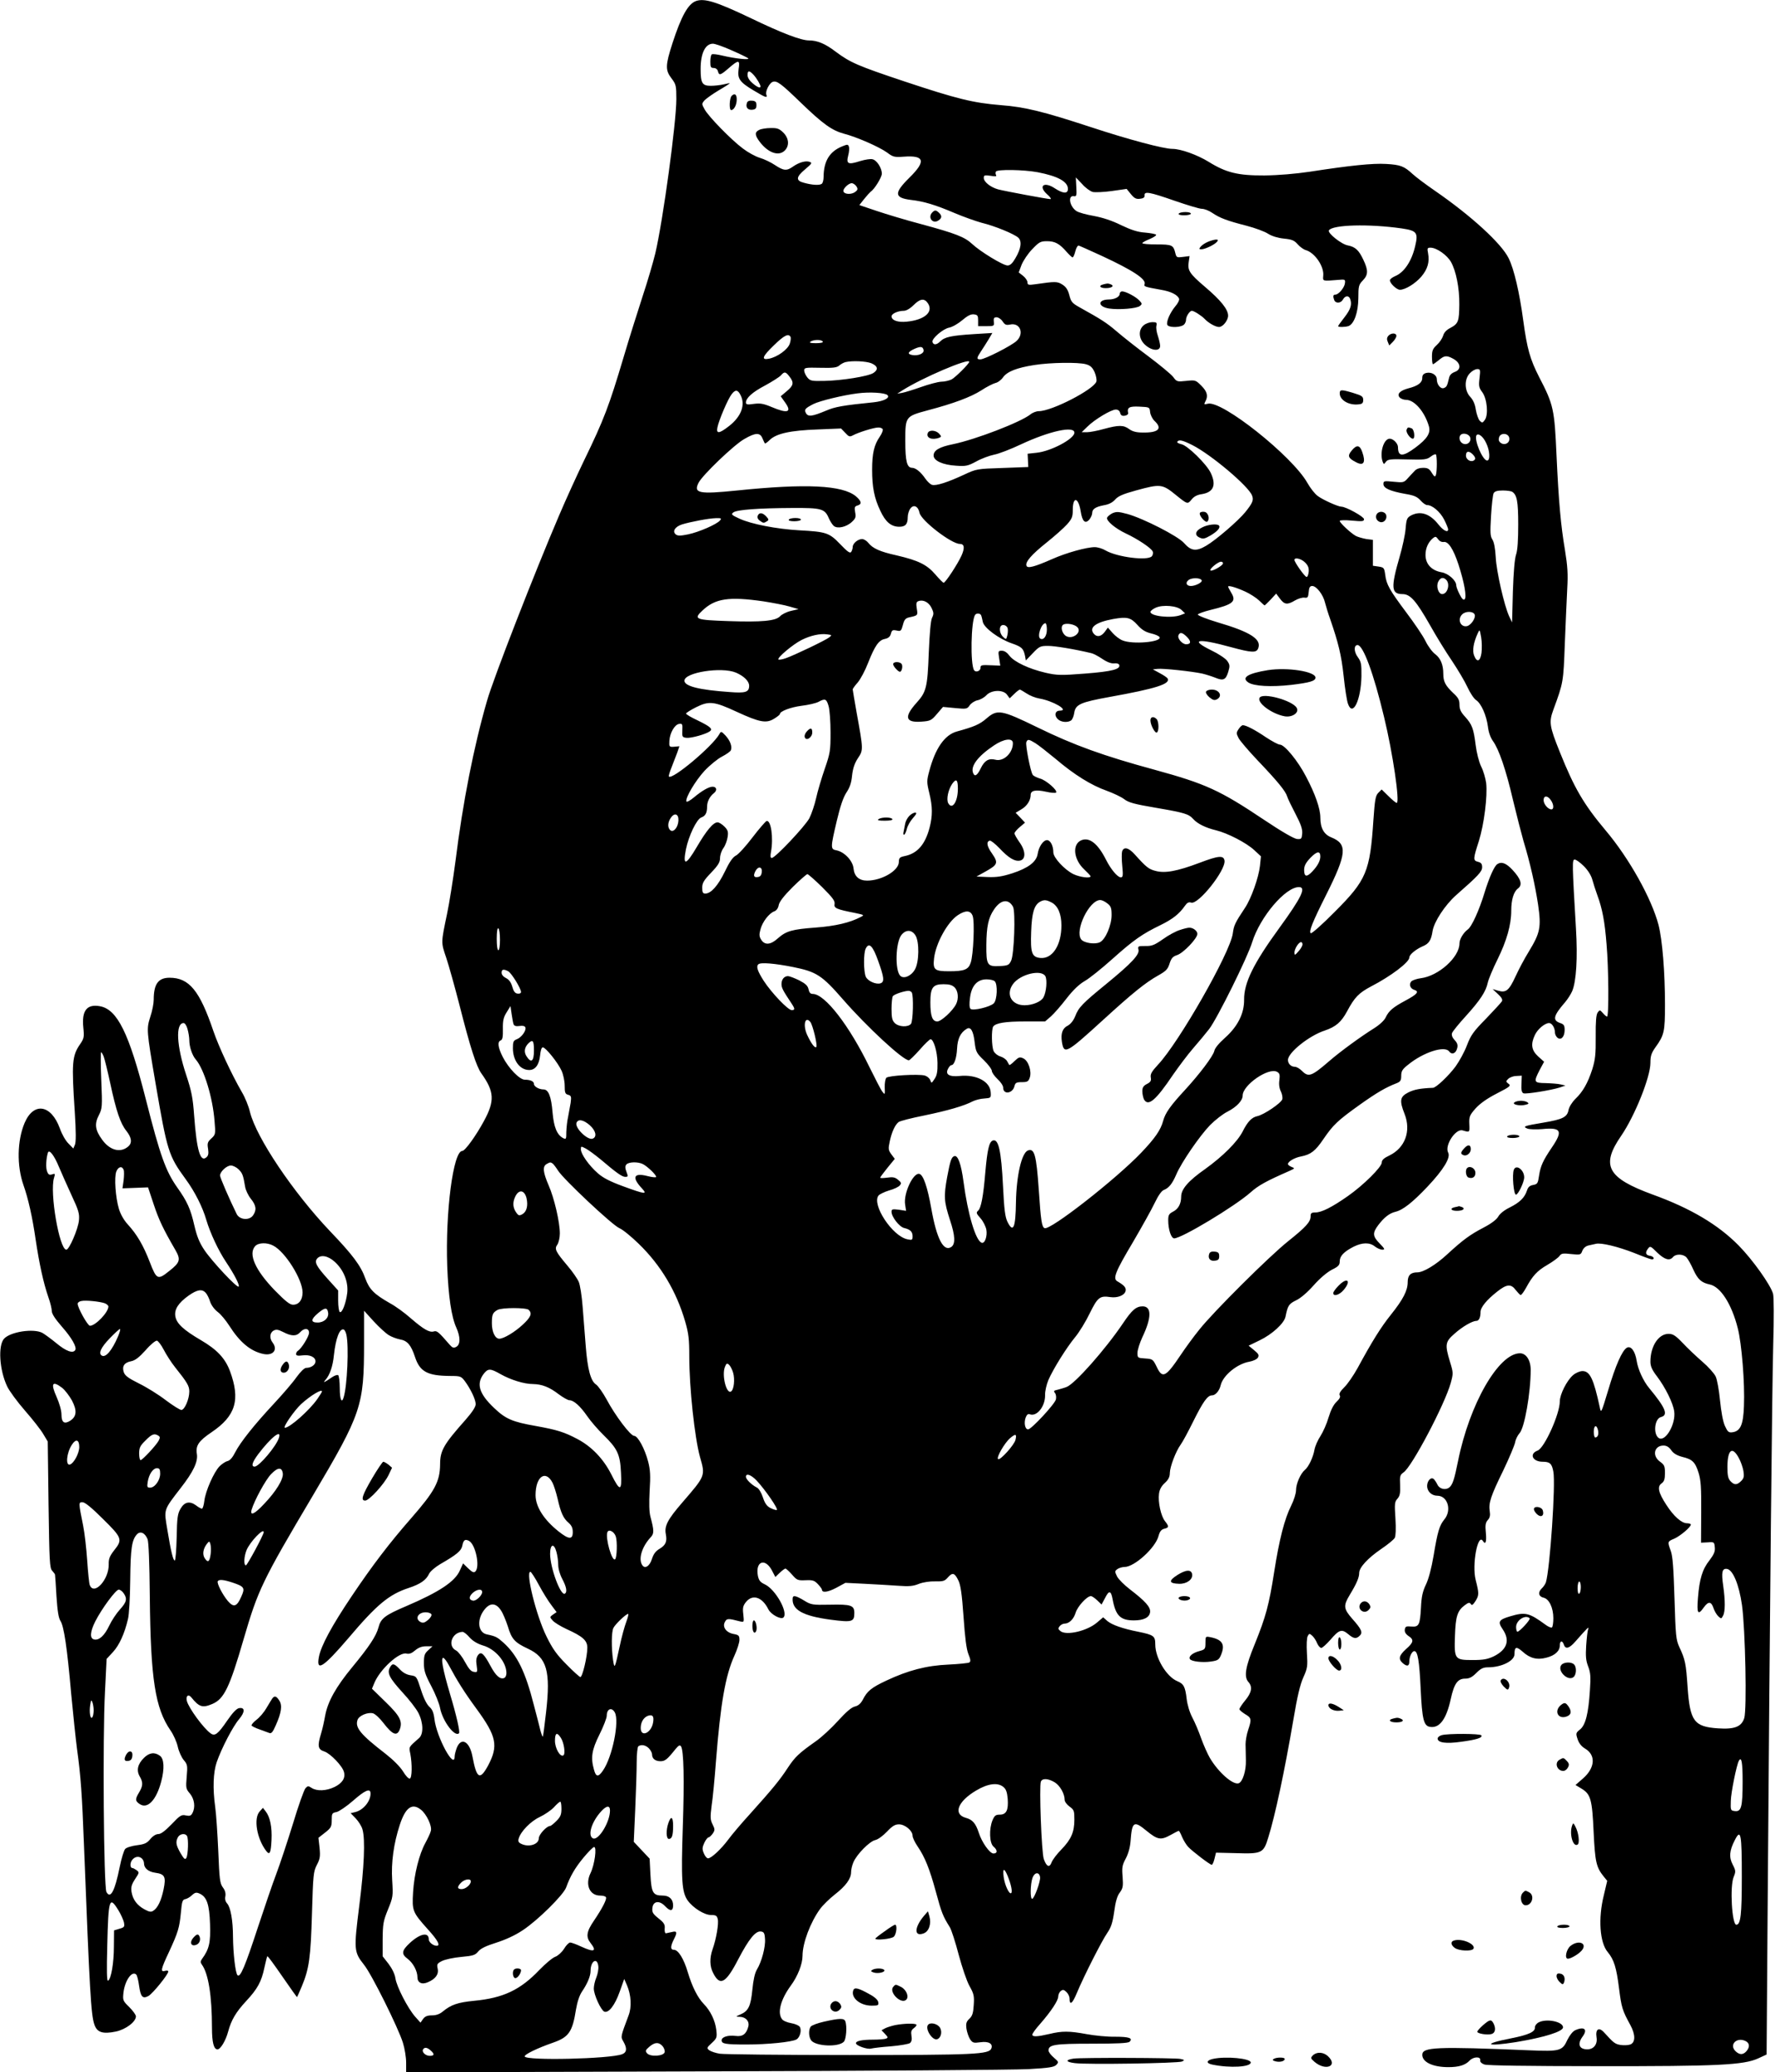 <?xml version="1.0" standalone="no"?>
<!DOCTYPE svg PUBLIC "-//W3C//DTD SVG 20010904//EN"
 "http://www.w3.org/TR/2001/REC-SVG-20010904/DTD/svg10.dtd">
<svg version="1.0" xmlns="http://www.w3.org/2000/svg"
 width="1097pt" height="1280pt" viewBox="0 0 1097 1280"
 preserveAspectRatio="xMidYMid meet">
<g transform="translate(0,1280) scale(0.1,-0.1)"
fill="#000000" stroke="none">
<path d="M4300 12793 c-48 -18 -90 -94 -144 -260 -44 -137 -45 -166 -6 -217
28 -37 30 -45 30 -128 0 -145 -82 -748 -130 -953 -12 -50 -47 -171 -80 -270
-32 -99 -84 -263 -114 -365 -92 -309 -123 -391 -246 -644 -43 -89 -113 -242
-155 -341 -147 -343 -407 -1009 -445 -1144 -82 -283 -150 -629 -195 -991 -15
-113 -38 -259 -52 -325 -38 -182 -38 -175 -5 -272 16 -48 53 -180 82 -293 66
-260 104 -378 135 -421 80 -112 84 -169 16 -294 -49 -91 -117 -185 -134 -185
-56 0 -105 -378 -93 -712 7 -186 26 -313 56 -379 26 -58 26 -105 0 -119 -16
-9 -24 -6 -40 12 -70 81 -80 89 -99 83 -27 -8 -63 13 -143 82 -37 33 -95 75
-129 93 -96 55 -126 84 -151 152 -28 79 -78 146 -219 293 -227 239 -454 576
-494 735 -8 36 -31 92 -51 125 -63 109 -142 279 -175 375 -85 251 -150 330
-271 330 -70 0 -98 -39 -98 -136 0 -23 -9 -70 -21 -105 -24 -76 -24 -81 32
-409 73 -425 80 -448 187 -595 56 -76 105 -174 127 -251 24 -81 75 -190 122
-260 51 -76 86 -144 78 -152 -10 -10 -165 156 -212 226 -31 46 -46 84 -62 152
-23 101 -44 148 -106 235 -71 101 -105 195 -194 545 -104 409 -176 554 -283
574 -81 15 -114 -27 -103 -132 6 -58 4 -67 -19 -101 -51 -73 -54 -116 -34
-418 8 -125 8 -189 1 -205 l-10 -23 -30 31 c-17 16 -41 58 -53 93 -54 148
-162 165 -218 34 -46 -109 -49 -264 -7 -384 29 -82 55 -196 75 -335 23 -153
48 -268 79 -358 12 -33 21 -71 21 -85 0 -17 21 -49 62 -96 61 -69 94 -127 83
-145 -14 -23 -57 -7 -115 41 -34 28 -74 57 -88 65 -55 29 -198 7 -237 -36 -38
-42 -29 -193 19 -294 13 -28 63 -96 111 -151 48 -55 99 -120 113 -145 l27 -45
5 -391 c5 -354 7 -392 23 -408 9 -10 17 -20 17 -24 1 -4 5 -64 9 -134 6 -91
13 -134 25 -152 21 -33 41 -164 66 -451 12 -126 28 -279 36 -340 23 -164 31
-280 43 -595 35 -897 43 -1045 64 -1106 16 -49 51 -61 133 -44 61 13 124 60
124 94 0 9 -19 35 -41 57 -40 39 -41 42 -36 90 9 75 53 137 79 111 5 -5 13
-35 17 -66 10 -72 22 -86 59 -66 27 16 122 133 122 151 0 6 -9 7 -20 4 -30 -9
-26 10 24 116 57 123 65 151 74 245 6 68 10 79 27 82 11 2 30 13 42 25 19 17
27 18 47 9 44 -20 60 -66 64 -188 4 -114 -5 -155 -50 -216 -10 -15 -10 -21 0
-35 40 -56 62 -193 62 -390 0 -89 11 -133 34 -133 19 0 51 54 66 110 19 71 48
120 111 188 70 75 95 120 113 207 8 37 16 68 18 70 3 3 44 -54 93 -125 49 -71
90 -129 91 -127 1 1 14 31 29 66 46 110 55 179 63 451 7 239 9 258 30 299 20
38 22 53 17 106 l-7 62 41 32 c37 29 41 37 41 77 0 41 2 45 30 50 16 4 62 35
102 70 75 66 108 80 108 44 0 -48 -45 -102 -94 -114 l-29 -7 32 -33 c17 -18
36 -48 41 -67 18 -61 11 -232 -20 -474 -34 -271 -33 -283 30 -363 47 -58 211
-388 240 -481 11 -35 20 -90 20 -123 l0 -60 1848 6 c1016 3 1916 9 2000 14
124 7 156 12 170 26 16 17 15 19 -15 45 -18 15 -33 35 -33 44 0 36 37 42 267
42 155 0 225 3 234 12 22 22 -2 31 -88 31 -49 -1 -128 7 -177 16 -108 20 -153
20 -231 1 -73 -17 -105 -19 -105 -4 0 7 21 36 48 66 69 79 112 145 112 169 0
12 7 27 15 34 13 10 19 10 35 -5 11 -10 20 -28 20 -41 0 -45 18 -32 45 34 43
103 154 322 188 371 24 35 33 63 43 132 8 60 18 96 34 117 20 27 22 39 18 97
-5 57 -3 72 19 113 16 30 27 69 30 107 9 123 20 130 99 65 67 -55 88 -59 146
-27 27 15 50 27 53 27 3 0 12 -17 20 -37 9 -21 26 -49 38 -62 25 -27 135 -111
146 -111 4 0 12 17 17 38 l9 37 126 -3 c157 -5 168 0 197 96 42 134 100 405
156 732 23 138 41 214 61 258 26 58 27 69 22 150 -3 51 -1 95 5 105 9 17 11
17 28 2 10 -9 24 -30 30 -46 7 -16 18 -29 26 -29 7 0 32 23 56 50 54 63 70 68
109 36 35 -30 51 -32 73 -10 19 19 11 39 -46 103 -55 63 -57 81 -16 149 43 71
58 107 58 135 0 34 54 92 136 148 40 27 78 58 84 69 6 12 8 56 4 120 -6 90 -5
102 12 121 15 17 19 34 17 84 -3 57 0 64 21 79 51 33 255 420 292 553 16 59
16 63 -5 131 -32 106 -29 123 27 172 49 44 111 80 136 80 16 0 26 21 26 55 0
29 38 75 103 126 59 47 86 49 115 9 13 -16 26 -30 30 -30 5 0 19 19 32 42 41
76 69 107 133 144 34 20 67 44 75 55 11 16 21 18 72 12 57 -6 60 -5 69 20 7
17 21 29 38 33 15 3 36 8 45 10 31 9 137 -17 237 -56 54 -22 103 -40 110 -40
20 0 11 19 -11 22 -27 4 -32 19 -14 43 14 19 16 19 58 -23 46 -44 77 -53 98
-27 17 20 63 19 83 -3 9 -10 28 -43 42 -75 28 -61 50 -81 102 -92 66 -14 135
-120 173 -271 24 -94 44 -337 38 -480 -4 -116 -22 -156 -72 -162 -23 -3 -29 3
-46 40 -12 27 -23 88 -30 158 -6 62 -18 129 -27 147 -9 19 -46 60 -82 91 -36
31 -91 83 -121 115 -45 47 -61 57 -88 57 -62 0 -112 -76 -112 -172 0 -28 10
-51 40 -90 53 -70 100 -166 107 -217 11 -77 -54 -190 -95 -165 -36 23 -27 120
13 130 47 12 29 56 -72 178 -37 44 -70 117 -78 169 -9 60 -36 96 -61 81 -29
-17 -70 -110 -115 -262 -43 -142 -44 -145 -52 -106 -38 176 -61 224 -107 224
-16 0 -42 -11 -58 -25 -38 -32 -82 -119 -82 -162 0 -78 -95 -288 -137 -304
-54 -20 -32 -69 31 -69 45 0 57 -12 66 -61 15 -76 -21 -602 -46 -684 -4 -11
-15 -28 -26 -38 -25 -24 -19 -50 12 -57 34 -8 60 -62 60 -127 0 -28 -4 -54 -9
-57 -5 -3 -24 5 -42 19 -99 72 -122 78 -216 50 -71 -21 -78 -33 -46 -80 47
-69 27 -126 -55 -167 -38 -18 -64 -23 -130 -23 -112 0 -115 4 -110 150 4 120
15 155 61 189 23 17 29 18 37 7 6 -11 13 -6 30 20 21 35 21 46 0 129 -24 93
13 292 45 240 16 -25 23 -5 18 50 -5 49 -2 64 12 80 13 14 16 29 12 54 -8 51
6 94 83 251 37 77 70 156 74 175 3 19 16 44 27 56 31 33 69 249 69 392 0 59
-28 102 -66 102 -132 0 -312 -313 -383 -666 -23 -114 -33 -145 -54 -163 -23
-18 -60 -10 -73 17 -6 13 -17 29 -22 34 -17 17 -42 -9 -42 -42 0 -33 28 -60
63 -60 64 0 91 -90 43 -147 -30 -37 -41 -73 -66 -223 -13 -77 -31 -146 -48
-180 -20 -42 -27 -75 -30 -140 -6 -108 -12 -122 -60 -118 -32 3 -37 0 -40 -19
-2 -14 5 -27 22 -39 36 -23 33 -40 -14 -81 -44 -40 -49 -61 -22 -86 27 -24 42
-21 42 9 0 30 16 64 31 64 21 0 31 -61 39 -232 9 -191 19 -231 59 -236 58 -9
100 48 127 172 21 96 43 126 89 126 26 0 43 9 69 35 28 28 43 35 73 35 83 0
163 40 163 81 0 47 11 50 51 15 45 -41 90 -52 148 -36 51 13 81 41 81 75 0 30
16 33 25 5 10 -30 33 -24 70 18 81 92 87 97 80 77 -4 -11 -9 -57 -12 -101 -4
-64 -2 -92 12 -128 15 -39 17 -64 11 -149 -9 -142 -27 -214 -61 -241 -26 -21
-27 -24 -15 -60 8 -25 24 -45 46 -58 68 -40 62 -119 -12 -184 l-47 -41 38 -23
c56 -34 65 -67 74 -268 9 -184 16 -217 62 -274 l22 -27 -21 -89 c-36 -144 -25
-293 24 -351 39 -47 54 -96 70 -224 15 -118 20 -136 70 -227 32 -59 32 -107 0
-120 -14 -5 -41 -6 -60 -3 -34 5 -44 13 -101 76 -33 37 -56 23 -48 -29 7 -42
-17 -74 -57 -74 -51 0 -63 33 -29 79 33 45 10 64 -46 39 -15 -7 -34 -31 -48
-59 -31 -69 -47 -73 -235 -65 -578 24 -662 20 -662 -28 0 -45 65 -76 161 -76
65 0 105 12 132 41 23 24 69 26 65 2 -2 -10 7 -20 27 -27 20 -6 261 -10 700
-10 743 -1 901 7 991 48 l52 24 6 848 c15 2023 28 3281 35 3540 5 162 4 292
-1 311 -15 55 -127 212 -213 299 -127 129 -298 230 -530 314 -282 103 -323
179 -196 363 85 124 181 364 181 451 0 43 6 61 31 96 54 75 59 96 59 263 0
198 -16 400 -40 493 -42 161 -180 410 -327 584 -136 162 -194 262 -283 484
-64 159 -68 185 -40 261 62 169 62 169 71 410 5 127 12 280 15 341 5 88 2 136
-14 235 -26 153 -39 300 -52 579 -13 292 -18 318 -108 491 -56 110 -74 173
-98 349 -23 172 -57 318 -90 384 -44 91 -232 263 -454 416 -58 40 -121 87
-140 105 -52 48 -75 57 -164 62 -83 5 -225 -10 -471 -48 -88 -13 -192 -22
-280 -23 -164 -1 -237 17 -345 84 -70 43 -172 80 -224 80 -54 0 -269 57 -506
135 -289 95 -406 124 -552 135 -174 14 -274 39 -593 145 -294 98 -340 118
-431 186 -64 49 -113 69 -164 69 -50 0 -168 45 -365 140 -210 100 -282 122
-335 103z m222 -304 c51 -22 97 -45 102 -49 12 -12 -81 -2 -157 16 -33 8 -63
12 -68 8 -5 -3 -9 -23 -9 -45 0 -33 3 -39 21 -39 12 0 23 -8 26 -20 7 -28 15
-26 68 20 60 52 69 51 60 -6 -9 -60 7 -82 93 -133 75 -45 87 -49 78 -25 -7 19
18 70 39 78 26 10 52 -10 175 -129 137 -132 192 -171 266 -191 78 -20 217 -81
266 -116 37 -28 46 -30 102 -26 130 10 141 -27 36 -130 -96 -95 -94 -124 10
-137 80 -9 152 -31 267 -80 56 -24 133 -51 169 -61 83 -20 201 -69 227 -92 24
-22 18 -67 -18 -128 -18 -31 -32 -44 -48 -44 -28 0 -169 86 -219 133 -46 43
-102 65 -317 123 -91 24 -214 61 -273 81 l-107 36 30 38 c17 21 35 41 40 45
23 14 69 89 69 111 0 35 -31 83 -57 89 -12 4 -47 -2 -77 -11 -75 -24 -87 -18
-74 34 6 22 8 47 4 56 -5 14 -9 14 -43 0 -77 -32 -112 -91 -113 -187 0 -20 -5
-40 -12 -44 -15 -10 -60 -7 -110 7 -51 13 -49 36 9 84 40 34 44 39 27 45 -24
9 -66 -3 -103 -29 -39 -28 -58 -26 -111 9 -25 17 -67 37 -94 45 -27 8 -74 34
-104 57 -73 54 -214 199 -237 242 -19 34 -19 35 0 57 11 11 50 39 87 61 38 22
68 42 68 43 0 2 -17 -1 -37 -6 -21 -5 -57 -9 -80 -9 -53 0 -63 16 -63 104 0
97 29 156 76 156 13 0 65 -18 116 -41z m135 -151 c20 -22 43 -61 43 -72 0 -13
-20 -5 -49 20 -19 16 -31 35 -31 50 0 30 11 30 37 2z m1756 -602 c125 -24 187
-58 187 -103 0 -31 -29 -30 -80 3 -67 45 -106 16 -49 -36 19 -16 28 -30 21
-30 -19 0 -281 49 -323 60 -47 13 -89 46 -89 71 0 17 5 18 42 13 30 -5 39 -4
34 4 -4 7 -4 17 -1 22 9 15 172 12 258 -4z m341 -122 c15 -3 69 -1 118 6 l91
13 26 -32 c21 -26 33 -32 56 -29 21 2 30 8 29 21 -3 27 30 21 185 -33 78 -27
154 -50 169 -50 15 0 44 -11 64 -25 47 -32 93 -49 210 -79 54 -14 114 -36 135
-50 24 -15 60 -26 98 -30 50 -5 64 -11 85 -35 14 -16 36 -32 50 -36 56 -16
114 -101 108 -158 -3 -35 -6 -34 92 -26 43 4 45 3 42 -21 -3 -27 -39 -70 -59
-70 -14 0 -16 -10 -7 -34 9 -22 41 -20 54 4 13 24 36 26 44 4 13 -34 4 -64
-34 -113 -22 -28 -40 -53 -40 -56 0 -7 45 -6 65 1 34 14 59 84 60 171 0 75 2
84 28 111 33 34 34 62 3 127 -28 60 -50 80 -96 89 -40 7 -127 77 -117 93 22
35 247 41 450 12 94 -14 103 -26 83 -110 -21 -91 -67 -161 -122 -184 -19 -8
-34 -20 -34 -26 0 -20 42 -59 62 -59 33 0 95 38 132 81 39 46 52 90 42 144 -6
31 -5 35 15 35 38 0 103 -46 127 -89 31 -56 52 -159 51 -261 -1 -105 -6 -119
-54 -145 -26 -13 -41 -30 -46 -49 -5 -16 -22 -42 -39 -57 -25 -23 -30 -35 -30
-73 0 -25 3 -46 6 -46 3 0 19 11 36 25 34 29 48 31 87 10 49 -25 55 -68 11
-83 -20 -8 -31 -19 -35 -39 -11 -47 -14 -53 -31 -60 -20 -8 -44 21 -44 54 0
27 -33 47 -66 39 -17 -5 -24 -13 -24 -31 0 -29 -27 -49 -86 -64 -52 -14 -72
-35 -54 -56 7 -8 25 -15 40 -15 52 0 115 -74 141 -163 12 -42 -10 -77 -82
-131 -79 -59 -109 -59 -109 2 0 22 -29 52 -51 52 -38 0 -64 -89 -43 -144 6
-15 8 -15 19 1 12 16 28 18 132 15 107 -3 121 -1 145 17 14 11 28 17 32 14 8
-8 8 -106 0 -128 -5 -13 -10 -10 -25 14 -15 25 -25 31 -54 31 -22 0 -42 -7
-52 -19 -10 -10 -29 -31 -43 -46 -23 -26 -28 -27 -87 -21 -59 6 -63 5 -63 -14
0 -26 41 -44 135 -61 55 -9 74 -18 94 -40 14 -16 32 -29 41 -29 32 0 80 -41
105 -89 14 -28 25 -55 25 -61 0 -23 -30 -8 -60 30 -53 67 -111 86 -169 56 -25
-14 -29 -21 -34 -83 -3 -37 -20 -115 -37 -173 -55 -190 -52 -230 18 -230 48 0
84 -41 170 -192 38 -68 99 -167 136 -221 36 -54 79 -126 95 -161 16 -35 40
-72 54 -81 31 -20 64 -94 73 -165 4 -34 16 -67 31 -88 36 -49 80 -175 124
-365 22 -92 51 -204 64 -250 42 -138 73 -277 91 -396 20 -139 13 -173 -56
-287 -28 -45 -65 -115 -84 -157 -40 -86 -58 -101 -107 -87 l-34 10 33 -31 c23
-21 30 -35 24 -45 -5 -8 -49 -56 -98 -107 -78 -79 -94 -102 -118 -165 -15 -40
-47 -98 -70 -130 -43 -58 -121 -132 -140 -132 -79 -3 -118 -11 -153 -29 -51
-26 -55 -50 -22 -133 41 -105 3 -209 -94 -256 -34 -16 -47 -28 -47 -43 0 -28
-114 -141 -210 -208 -97 -68 -162 -101 -200 -101 -25 0 -30 -4 -30 -24 0 -34
-29 -66 -138 -153 -117 -93 -463 -437 -550 -547 -35 -43 -86 -113 -114 -155
-94 -140 -114 -150 -150 -73 -22 45 -25 47 -70 50 -47 3 -48 4 -48 35 0 18 14
61 30 96 58 121 58 191 2 191 -40 0 -66 -22 -121 -104 -110 -163 -298 -375
-349 -394 -15 -6 -40 -13 -55 -17 -24 -5 -27 -8 -17 -20 7 -9 9 -26 6 -40 -8
-30 -152 -185 -172 -185 -19 0 -27 40 -15 73 7 18 15 25 26 20 43 -16 95 49
94 118 -1 24 9 66 20 93 31 71 113 202 166 266 25 30 66 97 90 147 49 99 62
110 128 100 43 -6 85 10 93 36 6 21 -6 36 -51 62 -28 17 -13 57 96 240 55 94
116 203 135 243 22 46 43 76 57 81 31 12 52 38 77 96 32 75 145 239 209 305
31 31 79 69 108 83 56 29 93 68 93 99 0 65 159 175 212 147 17 -9 19 -18 15
-52 -4 -26 0 -51 9 -69 8 -16 12 -38 9 -49 -8 -24 -113 -95 -154 -104 -35 -7
-61 -35 -91 -95 -33 -64 -121 -152 -232 -232 -103 -72 -148 -124 -148 -170 0
-44 -17 -76 -50 -93 -25 -13 -30 -21 -30 -53 0 -57 18 -112 37 -112 46 0 375
198 472 284 48 43 97 70 241 133 33 15 34 16 13 24 -13 5 -23 13 -23 18 0 16
42 40 81 47 60 12 88 33 138 107 61 89 87 114 227 214 103 73 159 106 227 132
22 9 27 17 27 45 0 29 7 41 43 69 94 77 226 119 253 82 17 -23 42 -13 50 20 5
19 1 32 -16 50 -14 15 -20 30 -16 43 4 11 43 59 87 107 87 96 123 151 134 205
4 19 31 85 61 145 56 114 84 212 84 300 0 67 15 116 41 136 30 22 20 58 -33
115 -39 42 -68 53 -94 36 -19 -12 -50 -82 -79 -176 -32 -106 -79 -211 -104
-228 -27 -20 -51 -60 -51 -86 0 -85 -129 -201 -239 -215 -24 -3 -50 -12 -58
-19 -17 -18 -8 -45 18 -53 32 -10 18 -27 -53 -65 -78 -42 -104 -63 -124 -105
-8 -18 -37 -45 -70 -66 -82 -51 -211 -145 -279 -204 -110 -95 -128 -101 -169
-60 -14 14 -33 25 -44 25 -23 0 -42 19 -42 42 0 46 132 151 228 182 67 23 101
51 137 118 47 88 73 114 148 154 124 64 237 150 237 179 0 18 41 51 82 69 39
16 53 36 62 96 10 57 76 158 144 219 140 123 162 147 162 174 0 20 -6 28 -25
33 -32 8 -31 17 5 129 32 103 54 275 45 358 -4 28 -17 75 -31 102 -14 29 -28
85 -34 133 -13 102 -22 126 -65 174 -27 29 -35 47 -35 75 0 29 -7 43 -39 72
-48 46 -61 70 -61 119 0 56 -17 96 -50 121 -17 12 -44 48 -60 81 -16 33 -70
112 -119 177 -104 139 -123 173 -130 233 -6 42 -8 45 -41 50 l-35 5 0 80 0 80
-40 5 c-22 4 -51 12 -65 19 -30 16 -100 81 -100 93 0 5 34 6 75 2 65 -6 75 -5
75 9 0 15 -112 77 -140 77 -20 0 -114 42 -146 66 -18 13 -46 49 -64 81 -93
165 -528 511 -615 489 -24 -6 -25 -5 -16 13 19 34 12 62 -24 98 -35 35 -37 36
-94 30 -56 -6 -59 -5 -80 24 -12 16 -82 74 -154 128 -73 54 -161 124 -197 155
-61 52 -92 72 -227 147 -47 26 -54 35 -64 75 -9 34 -20 51 -43 66 -32 20 -43
20 -168 2 -42 -6 -48 -4 -48 12 0 10 -12 28 -27 40 l-27 21 18 48 c11 26 40
70 66 96 42 44 51 49 91 49 49 0 77 -15 122 -67 16 -18 32 -33 36 -33 4 0 12
17 17 38 5 20 14 36 20 35 5 -1 70 -30 144 -64 192 -89 275 -144 264 -174 -6
-15 0 -17 100 -35 62 -10 103 -31 113 -55 3 -8 -7 -29 -23 -47 -33 -40 -57
-95 -50 -114 6 -17 68 -19 97 -4 11 6 19 21 19 35 0 21 23 55 36 55 13 0 61
-31 79 -50 23 -25 67 -50 89 -50 24 0 56 41 56 70 0 39 -45 95 -144 179 -95
81 -108 101 -99 155 l5 34 -40 -5 c-39 -5 -41 -4 -48 23 -12 50 -20 54 -115
54 -49 0 -89 3 -89 8 0 4 20 15 45 25 25 11 43 22 40 27 -2 4 -33 10 -67 13
-46 3 -86 16 -149 46 -56 28 -115 47 -169 57 -46 8 -94 21 -107 30 -43 28 -55
99 -16 92 16 -3 18 4 15 56 l-3 60 39 -41 c20 -23 50 -45 66 -49z m-1460 33
c9 -15 7 -21 -9 -33 -23 -17 -66 -15 -72 3 -6 17 35 55 54 51 9 -2 21 -11 27
-21z m441 -721 c35 -53 -20 -102 -130 -113 -56 -6 -95 8 -95 33 0 16 39 34 76
34 15 0 39 14 60 35 41 41 67 44 89 11z m310 -106 l0 -35 50 0 c49 0 50 1 47
28 -2 21 1 27 17 27 11 0 28 -11 37 -25 14 -21 22 -25 46 -20 62 14 90 -55 41
-101 -32 -30 -197 -114 -224 -114 -25 0 -24 8 4 50 13 19 34 53 47 74 l23 39
-114 -7 c-142 -9 -181 -18 -208 -45 -22 -22 -42 -24 -48 -4 -7 20 65 82 103
89 20 4 55 24 81 46 33 28 53 38 72 36 23 -3 26 -8 26 -38z m-1160 -100 c4 -6
2 -25 -4 -43 -12 -36 -77 -83 -129 -93 -50 -10 -40 15 32 84 62 60 88 73 101
52z m200 -30 c4 -6 -12 -10 -42 -10 -35 0 -44 3 -33 10 20 13 67 13 75 0z
m623 -53 c4 -21 -34 -37 -71 -30 -32 6 -26 20 17 39 37 16 50 13 54 -9z m-323
-81 c40 -17 45 -39 13 -60 -32 -21 -196 -47 -301 -49 -82 -2 -90 0 -108 22
-10 13 -19 32 -19 42 0 18 8 19 99 17 80 -2 103 1 118 14 10 9 27 18 38 21 43
10 127 6 160 -7z m605 9 c0 -12 -86 -97 -109 -109 -15 -7 -43 -14 -64 -14 -21
-1 -77 -16 -125 -33 -48 -17 -100 -33 -117 -36 l-30 -5 33 21 c121 77 412 201
412 176z m721 -15 c28 -8 40 -19 54 -49 9 -21 14 -47 11 -58 -16 -49 -275
-183 -356 -183 -15 0 -39 -9 -53 -21 -62 -48 -337 -154 -477 -183 -85 -17
-120 -38 -120 -70 0 -32 56 -58 140 -63 58 -4 71 -2 123 26 32 18 81 36 110
42 28 5 104 34 169 65 174 81 328 115 328 71 0 -38 -145 -115 -234 -124 l-55
-6 2 -41 2 -41 -160 -6 c-157 -5 -161 -6 -236 -41 -101 -47 -174 -71 -199 -63
-11 3 -29 21 -41 38 -28 41 -59 66 -81 67 -33 0 -43 39 -43 167 0 150 1 151
138 188 163 43 266 82 331 123 33 22 73 42 88 46 15 3 36 19 47 35 26 36 85
59 193 76 102 16 270 18 319 5z m2433 -86 c-6 -48 -4 -59 17 -87 30 -41 39
-141 15 -172 -13 -18 -16 -19 -31 -4 -8 8 -19 39 -24 68 -5 35 -17 61 -35 80
-36 38 -37 111 -1 146 13 14 33 25 45 25 19 0 20 -4 14 -56z m-4265 10 c29
-37 26 -55 -16 -90 l-38 -32 27 -38 c44 -61 17 -71 -84 -28 -50 21 -70 24
-109 19 -39 -6 -49 -4 -49 8 0 28 39 64 119 106 44 24 88 52 97 62 22 25 29
24 53 -7z m-302 -115 c31 -60 4 -132 -70 -190 -61 -48 -82 -51 -73 -9 9 45 65
176 88 205 23 30 38 28 55 -6z m908 0 c17 -17 -22 -37 -84 -44 -190 -19 -241
-28 -296 -52 -86 -36 -111 -39 -124 -15 -12 22 -6 29 46 56 40 20 184 55 273
66 75 10 170 4 185 -11z m1623 -105 c2 -17 14 -42 28 -55 50 -47 23 -73 -75
-71 -38 0 -63 7 -82 21 -35 26 -65 26 -157 1 -39 -11 -86 -20 -104 -20 l-33 0
35 34 c44 44 147 106 176 106 14 0 24 -8 27 -21 4 -15 12 -20 29 -17 13 2 22
9 20 17 -7 34 7 42 70 39 62 -3 63 -3 66 -34z m-1653 -105 c4 -5 -4 -27 -18
-47 -35 -51 -47 -103 -47 -204 0 -107 13 -175 51 -254 32 -69 67 -98 117 -98
38 0 52 16 52 59 0 17 7 41 16 53 20 28 49 15 57 -26 10 -48 197 -192 249
-192 28 0 32 -24 10 -73 -23 -51 -99 -167 -110 -167 -4 0 -27 23 -51 51 -52
61 -106 87 -239 118 -104 23 -148 43 -175 77 -10 13 -28 24 -39 24 -26 0 -58
-27 -58 -49 0 -9 -4 -22 -9 -30 -7 -11 -22 -1 -68 47 -68 71 -86 77 -253 86
-140 8 -296 38 -370 72 -50 23 -53 27 -37 39 22 16 152 26 364 27 180 1 201
-4 226 -65 8 -17 21 -38 30 -46 23 -19 78 -7 112 25 23 21 26 30 20 60 -5 30
-3 36 14 41 29 8 26 27 -9 57 -83 69 -308 80 -735 36 -235 -24 -270 -17 -238
47 22 46 219 235 283 271 69 40 97 41 112 5 7 -16 13 -30 15 -32 2 -3 16 7 31
22 41 39 127 58 294 64 l146 6 26 -27 c22 -24 27 -26 48 -15 33 18 129 48 155
48 12 1 25 -4 28 -10z m3631 -51 c9 -28 -20 -52 -47 -37 -19 10 -25 39 -12 52
15 16 52 6 59 -15z m99 -35 c23 -47 26 -108 6 -108 -28 0 -82 129 -66 156 11
16 42 -8 60 -48z m143 30 c4 -29 -28 -47 -53 -29 -12 9 -15 19 -10 35 9 30 59
26 63 -6z m-1960 -42 c117 -59 349 -255 370 -312 11 -28 4 -46 -42 -103 -43
-53 -181 -172 -241 -207 -62 -37 -94 -33 -137 16 -37 43 -253 153 -351 180
-56 15 -68 15 -93 4 -15 -8 -29 -20 -32 -27 -6 -19 50 -66 115 -97 75 -35 160
-92 167 -112 4 -8 1 -22 -5 -29 -25 -30 -215 -6 -287 36 -18 11 -48 20 -66 20
-50 0 -177 -35 -264 -74 -109 -48 -152 -59 -158 -41 -9 23 31 69 125 144 49
39 105 89 125 111 31 35 36 47 36 89 0 87 35 80 49 -8 10 -63 28 -80 54 -50 9
12 17 29 17 39 0 25 20 39 73 49 30 5 53 17 69 35 18 21 48 34 128 56 153 42
163 41 250 -30 68 -55 70 -56 94 -26 14 18 34 29 61 33 74 11 94 55 58 131
-25 54 -144 171 -182 178 -17 4 -28 10 -25 15 9 15 32 10 92 -20z m1737 -61
c13 -15 15 -24 8 -31 -18 -18 -53 -1 -53 27 0 29 20 31 45 4z m241 -228 c29
-19 37 -59 37 -201 0 -99 -4 -159 -13 -186 -9 -26 -16 -109 -20 -230 l-5 -190
-18 38 c-30 64 -79 278 -83 365 -3 54 -10 91 -20 108 -14 21 -15 42 -9 147 4
67 11 130 16 140 7 12 22 17 57 17 26 0 52 -4 58 -8z m-4896 -177 c-20 -24
-130 -72 -197 -86 -50 -10 -64 -10 -77 0 -22 19 -4 47 38 61 51 16 166 38 210
39 33 1 37 -1 26 -14z m4473 -133 c28 4 59 -43 91 -140 35 -108 52 -200 38
-214 -7 -7 -17 2 -31 30 -12 23 -21 48 -21 56 0 30 -49 74 -92 81 -61 11 -98
51 -98 107 0 42 17 80 48 105 13 10 18 9 30 -8 8 -12 22 -19 35 -17z m-857
-127 c19 -19 24 -34 22 -58 -2 -17 -7 -32 -13 -31 -11 0 -75 91 -75 105 0 18
42 8 66 -16z m-508 -7 c-5 -15 -69 -50 -77 -42 -9 8 47 54 65 54 9 0 14 -6 12
-12z m-131 -104 c4 -12 -39 -34 -67 -34 -28 0 -36 21 -14 37 21 16 76 14 81
-3z m1511 4 c26 -26 8 -88 -25 -88 -23 0 -38 46 -25 75 13 27 31 32 50 13z
m-1241 -73 c28 -13 66 -37 84 -54 17 -17 33 -31 35 -31 1 0 18 16 37 36 l34
37 24 -32 c27 -36 45 -39 93 -10 19 11 45 19 58 17 20 -3 23 2 26 35 2 28 8
37 22 37 26 0 68 -54 79 -103 6 -23 20 -69 32 -102 50 -145 69 -221 83 -351 8
-77 20 -154 27 -172 29 -83 80 22 83 170 1 76 -2 90 -22 118 -25 33 -26 75 -2
75 35 0 100 -177 164 -445 54 -222 99 -530 78 -530 -5 0 -28 19 -51 42 l-42
41 -20 -20 c-18 -18 -22 -41 -31 -169 -21 -319 -43 -371 -239 -567 -76 -77
-143 -136 -148 -132 -14 8 11 70 95 237 128 255 133 314 32 355 -46 18 -68 58
-68 123 0 55 -32 146 -88 252 -50 97 -133 198 -162 198 -10 0 -49 21 -87 46
-66 45 -122 74 -142 74 -6 0 -18 -11 -26 -24 -15 -22 -15 -27 0 -56 9 -17 62
-79 118 -138 124 -130 172 -189 182 -222 4 -14 28 -63 52 -109 33 -63 43 -93
41 -120 -3 -33 -5 -36 -32 -34 -19 2 -94 45 -203 118 -275 184 -361 223 -678
310 -313 85 -497 151 -722 261 -226 110 -249 114 -317 55 -42 -36 -74 -50
-183 -80 -75 -21 -133 -104 -170 -245 -16 -59 -16 -68 0 -134 21 -86 21 -141
2 -215 -27 -103 -75 -159 -152 -175 -33 -7 -37 -11 -38 -37 0 -53 -105 -115
-196 -115 -50 0 -79 26 -84 75 -4 47 -56 102 -105 112 -38 7 -38 14 1 180 22
93 40 146 60 177 21 31 31 61 35 105 5 44 15 75 36 107 34 51 34 51 -8 283
-13 74 -24 138 -24 142 0 5 14 24 31 43 17 20 46 74 64 121 42 106 66 141 104
148 22 5 32 14 37 32 6 22 10 25 35 20 26 -6 29 -3 39 34 8 32 16 42 38 47 55
12 55 12 48 54 -5 31 -3 42 9 46 30 12 65 -6 82 -41 14 -29 15 -38 3 -62 -8
-18 -15 -95 -20 -218 -8 -211 -15 -240 -76 -307 -78 -87 -69 -123 30 -116 56
4 62 7 97 48 l37 43 74 -7 c72 -7 75 -6 91 17 9 13 30 27 48 31 17 3 42 17 55
31 31 34 105 36 128 3 l16 -22 28 27 c15 15 31 27 35 27 3 0 22 -11 42 -24 19
-13 54 -27 78 -31 84 -14 189 -75 127 -75 -28 0 -36 -27 -15 -50 19 -21 60
-26 84 -11 8 5 17 26 20 47 8 53 39 66 221 99 283 51 376 80 356 114 -4 6 -26
21 -49 33 l-42 23 29 3 c34 4 210 -15 276 -29 25 -6 62 -18 82 -26 48 -20 64
-13 79 37 11 36 10 44 -7 68 -11 15 -55 44 -97 64 -139 68 -86 77 118 21 132
-36 160 -37 171 -8 22 56 -48 101 -249 160 -70 21 -126 43 -124 49 2 5 37 18
78 28 140 34 162 52 128 107 -10 17 -19 34 -19 37 0 10 50 -5 107 -31z m-2978
-60 c58 -9 131 -23 161 -32 l55 -16 -47 -11 c-26 -6 -56 -21 -67 -33 -27 -29
-114 -37 -316 -30 -211 7 -221 12 -162 67 78 73 162 86 376 55z m2584 -54 l21
-20 -28 -11 c-57 -21 -186 -7 -186 20 0 6 15 18 33 26 44 20 134 12 160 -15z
m1811 -28 c8 -20 -23 -66 -48 -71 -40 -8 -60 42 -30 72 21 22 70 21 78 -1z
m-3050 -5 c3 -7 7 -25 10 -40 8 -37 100 -105 178 -132 63 -22 73 -31 83 -78
l5 -28 43 45 c40 42 47 45 94 45 42 0 164 -20 268 -45 11 -2 42 -18 67 -35 31
-21 57 -30 74 -28 15 2 29 -2 31 -9 10 -27 -44 -41 -210 -54 -152 -12 -174
-11 -245 5 -103 24 -194 67 -223 105 -15 20 -31 31 -47 31 -23 0 -24 -2 -17
-46 l7 -46 -49 2 c-67 3 -73 2 -73 -15 0 -21 -30 -31 -40 -15 -24 38 -19 301
6 341 8 13 34 11 38 -3z m966 -59 c26 -29 48 -43 84 -52 27 -6 51 -17 53 -24
10 -30 -169 -45 -230 -19 -18 7 -45 28 -61 46 l-29 33 -19 -26 c-22 -30 -49
-35 -68 -12 -32 38 11 71 120 91 85 15 108 10 150 -37z m-560 -28 c0 -40 -20
-68 -41 -56 -21 13 7 95 32 95 5 0 9 -17 9 -39z m188 15 c31 -31 -27 -78 -68
-56 -26 14 -38 59 -19 71 18 12 69 3 87 -15z m-430 -9 c2 -10 1 -30 -3 -44 -6
-24 -7 -25 -25 -8 -20 18 -27 55 -13 69 12 12 38 1 41 -17z m2928 -151 c-8
-53 -28 -60 -45 -17 -13 30 -5 80 22 139 12 26 12 25 21 -25 5 -28 5 -72 2
-97z m-4032 96 c-23 -18 -213 -109 -267 -128 -22 -8 -43 -11 -46 -8 -10 10 89
93 142 120 55 28 117 42 161 35 28 -4 29 -4 10 -19z m2212 3 c27 -27 25 -45
-5 -45 -24 0 -55 35 -48 55 9 22 24 19 53 -10z m-2788 -220 c49 -21 82 -53 82
-81 0 -40 -22 -47 -122 -39 -187 13 -278 36 -278 70 0 51 229 87 318 50z m573
-207 c7 -24 12 -97 12 -163 0 -112 -2 -127 -36 -225 -20 -58 -44 -139 -53
-180 -9 -41 -28 -97 -42 -125 -28 -51 -211 -245 -232 -245 -9 0 -10 11 -5 38
16 86 0 199 -28 190 -6 -3 -46 -48 -87 -102 -41 -54 -87 -105 -103 -112 -19
-10 -40 -41 -68 -100 -42 -86 -85 -134 -120 -134 -15 0 -19 7 -19 36 0 29 9
45 55 93 44 46 55 65 55 90 0 18 9 46 21 62 12 17 23 47 26 69 5 32 1 43 -20
64 -14 14 -33 26 -42 26 -27 0 -68 -49 -129 -153 -67 -114 -87 -118 -67 -15
17 84 66 187 95 198 26 9 36 29 36 66 0 32 16 64 43 85 21 17 16 39 -9 39 -23
0 -66 -25 -114 -65 -25 -21 -46 -32 -48 -26 -7 22 55 127 112 189 33 35 82 75
108 88 27 14 51 31 55 39 9 24 -4 59 -33 91 -26 27 -28 28 -38 9 -43 -76 -291
-284 -312 -262 -3 2 5 29 17 58 12 30 27 71 35 91 l13 38 -32 -3 c-31 -2 -32
-1 -30 37 3 49 33 100 60 104 20 3 22 -1 20 -40 -2 -40 0 -43 26 -46 29 -3
122 23 145 41 18 14 3 28 -77 67 -39 18 -71 37 -71 42 0 4 28 22 62 39 80 40
111 37 253 -29 139 -64 181 -72 229 -42 20 12 36 25 36 29 0 17 65 42 134 51
42 5 89 16 104 24 42 23 50 19 63 -26z m1139 -229 c0 -61 -58 -116 -109 -102
-40 10 -66 -5 -89 -52 -22 -46 -38 -56 -48 -30 -17 42 30 104 129 170 62 42
117 48 117 14z m139 0 c18 -11 74 -55 125 -97 115 -98 220 -163 316 -197 41
-15 90 -38 108 -52 27 -21 65 -31 195 -53 180 -31 203 -38 232 -70 26 -29 77
-54 140 -69 73 -18 187 -77 236 -122 l42 -39 -6 -59 c-8 -72 -54 -202 -93
-260 -61 -92 -68 -106 -75 -158 -16 -118 -332 -672 -462 -810 -39 -42 -48 -58
-45 -78 4 -21 0 -29 -23 -41 -22 -11 -29 -22 -29 -45 0 -17 5 -39 10 -50 26
-47 73 -7 180 152 35 50 90 124 124 163 34 39 79 93 99 119 50 65 238 444 266
537 49 156 205 340 289 340 47 0 15 -65 -121 -252 -161 -221 -219 -340 -218
-444 1 -85 -40 -166 -119 -236 -36 -32 -62 -63 -65 -80 -8 -33 -91 -143 -183
-243 -87 -94 -120 -140 -133 -188 -15 -57 -50 -108 -137 -199 -156 -163 -560
-479 -596 -465 -17 7 -23 42 -36 237 -15 216 -27 258 -67 243 -39 -15 -71
-155 -74 -318 -2 -161 -17 -195 -53 -122 -14 30 -20 76 -27 218 -11 222 -28
297 -64 283 -22 -9 -33 -57 -45 -192 -13 -156 -27 -227 -46 -242 -12 -11 -10
-17 16 -46 16 -18 32 -50 36 -70 7 -40 -9 -88 -29 -81 -37 12 -86 178 -112
376 -15 112 -35 166 -57 159 -18 -6 -25 -27 -44 -128 -22 -121 -20 -152 17
-266 33 -99 35 -150 7 -168 -47 -29 -89 51 -122 237 -24 135 -49 207 -73 215
-38 12 -100 -120 -89 -189 l6 -39 -45 7 c-40 5 -45 3 -45 -13 0 -31 48 -93 78
-100 38 -9 52 -23 52 -51 0 -23 -3 -25 -31 -19 -94 18 -224 217 -179 271 7 8
36 22 65 31 30 8 59 22 66 31 11 13 10 18 -11 35 -19 16 -33 18 -67 13 -24 -3
-43 -4 -43 0 0 3 20 30 45 61 l45 55 -21 28 c-19 26 -20 34 -10 80 12 57 32
101 54 119 8 7 79 25 159 41 145 30 246 59 301 88 17 8 48 16 71 17 40 3 41 4
39 37 -3 68 -89 113 -193 102 -65 -6 -90 10 -70 46 6 12 15 21 20 21 17 0 32
42 35 102 3 61 21 99 59 122 25 16 42 -12 50 -85 7 -56 11 -65 57 -109 27 -26
49 -56 49 -66 0 -9 16 -32 35 -50 19 -17 35 -41 35 -53 0 -45 59 -37 70 10 5
20 12 24 45 24 34 0 41 4 49 27 14 39 -8 106 -40 120 -21 10 -28 8 -54 -17
-16 -16 -31 -27 -32 -24 -2 2 -8 13 -14 24 -6 11 -25 24 -42 29 -17 5 -35 20
-41 33 -13 28 -14 132 -3 151 15 22 74 32 199 32 l122 0 36 31 c20 18 63 67
96 110 41 53 78 88 112 108 29 16 106 78 172 137 132 118 184 154 297 209 76
37 117 70 151 119 14 20 24 25 39 20 44 -14 214 200 206 259 -5 34 -36 32
-154 -13 -141 -53 -215 -66 -273 -50 -42 11 -56 22 -129 103 -37 41 -67 48
-77 17 -3 -11 -3 -51 1 -90 6 -59 4 -70 -9 -70 -20 0 -62 50 -92 110 -49 97
-101 139 -150 120 -60 -23 -51 -119 16 -181 21 -20 39 -39 39 -42 0 -15 -66
-6 -106 13 -55 27 -124 102 -124 134 0 41 -18 76 -39 76 -23 0 -51 -40 -58
-86 -8 -49 -59 -87 -157 -119 -63 -20 -97 -25 -151 -23 l-70 3 54 30 c78 43
82 54 43 111 -33 46 -38 74 -15 81 6 2 33 -19 60 -47 57 -61 96 -84 129 -76
35 9 33 61 -6 114 -16 23 -30 47 -30 54 0 6 15 24 33 39 l32 27 -29 31 -29 30
35 21 c35 20 58 56 58 90 0 27 32 33 95 19 30 -7 58 -9 62 -5 12 12 -61 76
-98 86 -20 6 -41 16 -46 23 -14 18 -46 184 -40 202 8 20 15 19 56 -6z m-479
-281 c0 -82 -36 -134 -60 -89 -12 24 0 82 25 119 25 35 35 26 35 -30z m3664
-70 c19 -26 21 -58 4 -58 -20 0 -48 32 -48 57 0 29 24 30 44 1z m-5391 -127
c-2 -41 -30 -76 -50 -60 -18 15 -17 49 3 77 23 34 49 24 47 -17z m3967 -222
c0 -26 -16 -57 -48 -91 -35 -38 -52 -36 -52 7 0 26 9 44 39 76 40 41 61 44 61
8z m1629 -60 c25 -25 45 -57 52 -83 6 -22 20 -66 31 -96 31 -84 46 -163 57
-303 13 -148 15 -447 3 -447 -4 0 -16 10 -26 22 -18 20 -19 21 -32 3 -9 -13
-13 -55 -12 -149 1 -110 -3 -142 -21 -201 -28 -86 -58 -139 -105 -184 -21 -21
-38 -49 -42 -68 -8 -44 -36 -58 -155 -78 -120 -20 -131 -24 -99 -37 14 -5 55
-6 91 -3 119 12 130 -11 59 -115 -54 -80 -69 -113 -78 -172 -7 -48 -10 -53
-36 -58 -22 -4 -32 -13 -39 -35 -14 -43 -44 -73 -106 -104 -33 -16 -61 -38
-71 -56 -10 -18 -42 -43 -90 -68 -84 -44 -126 -74 -225 -165 -71 -66 -148
-112 -185 -112 -42 0 -60 -18 -60 -61 0 -51 -28 -106 -104 -201 -61 -76 -116
-164 -206 -330 -25 -45 -62 -99 -82 -118 -25 -25 -34 -40 -28 -50 6 -9 -1 -22
-20 -40 -18 -17 -35 -50 -49 -96 -11 -39 -34 -90 -50 -115 -16 -24 -33 -62
-37 -84 -8 -47 -36 -106 -59 -125 -27 -22 -55 -86 -55 -125 0 -20 -13 -62 -30
-96 -41 -81 -74 -210 -105 -409 -32 -205 -52 -278 -120 -446 -59 -143 -68
-203 -39 -235 26 -29 20 -65 -20 -113 -20 -24 -36 -49 -36 -54 0 -6 16 -19 35
-31 40 -23 41 -32 19 -98 -9 -26 -16 -66 -16 -88 1 -22 1 -67 2 -100 2 -63
-20 -132 -44 -141 -35 -13 -127 68 -179 157 -14 24 -38 78 -53 119 -14 41 -39
100 -55 130 -17 32 -31 80 -35 115 -9 76 -18 93 -59 110 -66 28 -135 143 -135
226 0 53 -9 59 -106 79 -96 19 -161 42 -190 66 l-26 23 -39 -33 c-60 -51 -186
-81 -224 -53 -16 13 -17 17 -6 31 7 9 21 16 30 16 29 0 57 28 69 68 12 39 70
102 94 102 7 0 24 -12 39 -26 l27 -26 22 41 c24 48 36 46 46 -7 19 -103 48
-132 132 -132 61 0 96 18 100 51 4 31 -31 69 -125 141 -34 26 -70 62 -79 79
-15 31 -15 33 2 46 10 7 30 13 44 13 61 0 191 118 210 191 8 29 17 40 35 45
30 7 31 14 5 47 -25 31 -44 118 -37 169 3 26 15 48 36 67 23 21 31 38 31 63 1
37 36 131 67 174 12 16 47 81 78 144 61 122 88 160 115 160 22 0 46 28 54 62
14 61 102 133 177 146 23 4 47 15 53 25 9 15 5 23 -23 46 l-34 28 68 33 c77
37 152 105 160 147 14 68 20 78 65 100 28 13 70 49 109 93 38 43 82 80 112 96
41 20 49 29 49 52 0 33 26 60 87 91 53 26 98 27 130 1 14 -11 35 -20 46 -20
18 0 16 5 -16 38 -44 45 -46 65 -8 115 36 47 68 72 105 81 47 11 107 59 198
155 100 106 145 180 128 211 -23 44 46 149 89 137 45 -13 44 -14 42 38 -2 46
1 55 38 97 28 31 70 61 132 93 82 42 89 48 72 60 -17 13 -17 15 -2 30 9 9 32
18 50 18 l34 2 -2 -52 c-2 -37 2 -53 13 -57 16 -6 171 19 224 36 l35 12 -30 7
c-16 4 -58 7 -92 8 -74 1 -76 6 -37 82 l27 50 -37 33 c-41 38 -47 75 -20 132
17 37 62 74 88 74 18 0 36 -30 36 -58 0 -11 7 -25 15 -32 22 -19 45 5 45 47 0
29 -5 36 -30 44 -46 17 -39 45 33 128 16 19 36 50 44 69 25 61 34 203 23 386
-24 403 -24 426 -8 426 9 0 34 -18 57 -41z m-5081 -36 c-2 -20 -9 -29 -25 -31
-25 -4 -29 9 -13 39 17 30 42 24 38 -8z m373 -93 c65 -65 80 -85 77 -104 -5
-26 10 -33 127 -56 57 -12 58 -13 34 -25 -66 -35 -157 -56 -277 -65 -147 -11
-183 -21 -235 -67 -44 -40 -80 -43 -102 -9 -13 20 -14 32 -5 65 12 46 53 99
85 111 14 5 25 20 28 40 5 21 32 56 87 111 44 43 85 79 90 79 5 0 46 -36 91
-80z m1180 -122 c16 -31 7 -294 -12 -333 -13 -27 -19 -30 -70 -33 -78 -4 -84
6 -83 132 1 111 12 166 47 217 41 62 90 69 118 17z m238 27 c39 -20 61 -71 61
-142 0 -121 -55 -207 -129 -201 -54 5 -63 30 -58 163 4 114 18 163 54 184 25
14 39 13 72 -4z m345 -6 c22 -17 26 -28 26 -72 0 -62 -37 -149 -71 -167 -29
-16 -100 -6 -117 17 -41 55 50 243 118 243 10 0 29 -9 44 -21z m-833 -76 c14
-34 5 -244 -12 -291 -14 -42 -40 -52 -133 -52 -91 0 -101 9 -93 81 11 92 82
222 146 265 48 32 79 31 92 -3z m-2921 -149 c0 -36 -4 -64 -10 -64 -6 0 -10
30 -10 71 0 44 4 68 10 64 6 -3 10 -35 10 -71z m2567 29 c26 -39 24 -168 -3
-213 -23 -40 -69 -59 -90 -38 -34 34 -29 206 7 252 27 34 63 34 86 -1z m2393
-57 c0 -8 -11 -28 -25 -43 -22 -25 -24 -26 -25 -8 0 23 26 65 41 65 5 0 9 -6
9 -14z m-2623 -101 c37 -102 40 -130 16 -139 -26 -10 -79 12 -92 40 -14 31
-15 149 0 175 20 39 43 17 76 -76z m-525 -39 c144 -29 178 -51 307 -199 150
-172 372 -377 408 -377 5 0 35 29 67 65 31 36 62 65 67 65 19 0 42 -76 43
-145 1 -54 -3 -78 -18 -100 -19 -28 -19 -29 -27 -7 -5 12 -20 24 -34 28 -41
10 -223 0 -237 -14 -6 -6 -11 -33 -10 -59 2 -46 1 -47 -14 -28 -9 11 -44 79
-79 150 -126 260 -277 455 -352 455 -15 0 -22 9 -26 29 -5 22 -18 34 -58 55
-29 14 -60 26 -69 26 -23 0 -40 -20 -40 -49 0 -24 9 -40 62 -120 22 -33 22
-41 1 -41 -23 0 -124 106 -173 181 -38 60 -48 88 -33 102 13 13 100 6 215 -17z
m-1761 -26 c20 -11 79 -106 79 -128 0 -8 -9 -12 -22 -10 -15 2 -24 14 -32 43
-8 27 -20 44 -39 53 -16 8 -27 21 -27 33 0 21 12 24 41 9z m3320 -31 c12 -24
6 -97 -12 -130 -14 -27 -68 -49 -117 -49 -80 0 -117 67 -72 130 44 62 176 94
201 49z m-313 -31 c19 -19 15 -115 -6 -136 -23 -23 -130 -48 -144 -34 -7 7 -8
32 -3 68 9 75 45 114 102 114 22 0 44 -5 51 -12z m-248 -38 c22 -22 26 -69 9
-103 -21 -42 -92 -107 -116 -107 -31 0 -43 33 -43 118 0 91 15 112 81 112 36
0 54 -5 69 -20z m-265 -31 c12 -19 8 -179 -5 -194 -18 -22 -76 -19 -100 5 -16
16 -20 33 -20 88 0 37 4 72 8 78 7 11 65 31 94 33 9 1 20 -4 23 -10z m-2461
-196 c4 -11 16 -14 37 -11 20 3 33 0 36 -9 7 -19 -24 -62 -53 -73 -21 -8 -24
-16 -24 -55 0 -77 43 -135 101 -135 37 0 61 32 67 90 3 32 9 50 17 50 17 0 93
-94 116 -145 10 -22 19 -63 19 -91 0 -44 3 -52 21 -57 19 -5 21 -11 16 -49 -4
-24 -11 -63 -16 -88 -6 -25 -10 -67 -11 -93 0 -45 -1 -47 -21 -37 -37 21 -56
67 -64 158 -8 98 -25 142 -56 142 -28 0 -59 18 -59 34 0 16 -22 26 -56 26 -33
0 -101 71 -137 141 -30 60 -34 94 -12 102 11 5 14 22 13 71 -1 51 4 72 23 102
l24 39 7 -49 c4 -26 9 -55 12 -63z m1834 14 c15 -18 46 -146 37 -155 -9 -9
-32 22 -57 76 -27 60 -12 118 20 79z m-3849 -44 c6 -21 11 -52 11 -69 0 -40
18 -94 40 -119 51 -59 105 -235 116 -381 7 -80 6 -83 -20 -107 -23 -21 -26
-30 -20 -64 4 -30 2 -42 -11 -53 -37 -31 -59 43 -75 257 -8 112 -16 152 -50
255 -59 178 -66 318 -15 318 8 0 19 -17 24 -37z m2141 -133 c0 -67 -17 -80
-46 -35 -17 26 -13 55 12 80 27 26 34 17 34 -45z m-2659 -37 c6 -16 24 -89 40
-163 37 -173 63 -250 100 -296 33 -42 37 -74 12 -96 -48 -42 -114 -25 -162 42
-43 59 -48 97 -20 151 21 42 22 51 15 216 -4 95 -4 173 -1 173 3 0 10 -12 16
-27z m3004 -424 c38 -34 46 -72 18 -83 -31 -12 -112 67 -100 98 10 25 43 19
82 -15z m68 -212 c95 -81 132 -107 150 -107 20 0 20 1 7 36 -7 19 -7 30 1 40
14 17 72 18 102 3 31 -16 87 -71 82 -80 -3 -4 -27 -1 -54 6 -85 22 -98 -8 -33
-77 35 -38 19 -36 -115 13 -82 30 -125 52 -158 81 -55 48 -105 119 -105 148 0
20 1 20 30 5 17 -9 59 -40 93 -68z m-3348 -47 c15 -36 50 -114 77 -173 44 -94
50 -115 46 -156 -5 -53 -60 -181 -78 -181 -43 0 -104 355 -76 444 8 26 7 28
-13 21 -16 -5 -23 -1 -30 19 -9 22 -6 79 5 115 8 24 39 -16 69 -89z m3051 22
c5 -4 20 -23 32 -42 32 -53 337 -339 380 -357 20 -8 74 -52 120 -97 136 -132
233 -294 287 -481 21 -73 25 -108 25 -214 0 -195 33 -500 66 -621 34 -118 35
-115 -111 -284 -88 -102 -110 -143 -100 -193 9 -47 -1 -68 -39 -91 -24 -14
-37 -32 -47 -63 -14 -45 -44 -63 -60 -37 -25 38 -1 114 52 171 22 23 22 41 -1
127 -8 30 -9 83 -5 161 6 91 4 129 -9 179 -21 81 -64 160 -87 160 -22 0 -116
124 -170 225 -23 42 -52 83 -65 92 -33 21 -53 94 -64 238 -5 66 -14 175 -19
241 -5 67 -16 137 -24 155 -8 19 -39 64 -69 99 -75 89 -83 105 -63 132 8 13
15 43 15 68 0 71 -35 220 -69 297 -35 81 -39 117 -13 132 21 12 24 13 38 3z
m-1941 -36 c24 -24 28 -36 40 -107 3 -20 19 -54 35 -74 34 -42 37 -70 14 -103
-23 -33 -83 -28 -101 8 -44 89 -103 225 -103 238 0 24 41 62 67 62 13 0 35
-11 48 -24z m-711 -2 c4 -9 3 -39 0 -66 l-7 -49 79 3 79 3 35 -105 c32 -96 58
-151 134 -282 34 -59 29 -77 -36 -128 -73 -59 -80 -56 -122 53 -40 104 -80
172 -137 234 -23 25 -44 62 -54 95 -21 70 -30 196 -16 231 12 30 35 36 45 11z
m2490 -175 c11 -47 1 -85 -26 -100 -18 -10 -24 -8 -35 7 -24 32 -26 65 -9 101
22 47 57 43 70 -8z m-1565 -294 c74 -38 181 -209 181 -289 0 -47 -23 -76 -59
-76 -20 0 -47 22 -112 88 -121 125 -166 225 -122 274 20 22 73 24 112 3z m380
-100 c55 -50 85 -124 77 -193 -8 -64 -32 -126 -46 -117 -5 3 -10 35 -10 69 l0
64 -65 72 c-70 78 -83 103 -65 125 22 26 67 18 109 -20z m-797 -192 c9 -10 21
-35 27 -55 7 -21 27 -48 47 -63 19 -14 50 -52 70 -83 66 -104 132 -159 211
-176 60 -13 92 25 58 70 -21 27 -18 61 6 74 16 9 28 7 60 -9 50 -26 81 -27
104 -1 25 28 55 26 55 -3 0 -23 -47 -98 -69 -112 -6 -3 -11 -12 -11 -20 0 -9
10 -12 39 -8 45 6 81 -10 81 -37 0 -21 -27 -40 -57 -40 -12 0 -35 -23 -60 -57
-22 -32 -85 -105 -139 -163 -124 -133 -208 -239 -240 -301 -16 -32 -32 -51
-48 -55 -13 -3 -35 -18 -49 -32 -36 -37 -87 -154 -94 -213 -3 -27 -10 -49 -15
-49 -5 0 -22 9 -37 21 -39 28 -71 21 -95 -21 -18 -30 -22 -56 -24 -177 -2 -79
-7 -143 -12 -143 -10 0 -24 58 -46 192 -21 126 -25 116 83 256 78 100 107 162
100 209 -9 52 10 81 90 135 150 101 180 201 114 379 -30 79 -80 132 -179 190
-106 62 -150 102 -158 146 -8 43 17 83 81 129 54 38 84 43 107 17z m-624 -64
c12 -5 22 -14 22 -20 0 -36 -80 -119 -114 -119 -14 0 -76 111 -76 136 0 7 10
15 23 17 27 6 114 -3 145 -14z m1380 -58 c5 -33 -25 -61 -65 -61 -44 0 -43 20
4 59 42 35 56 35 61 2z m1240 17 c22 -22 13 -45 -37 -91 -49 -46 -118 -87
-145 -87 -26 0 -46 42 -46 95 0 55 5 66 35 83 27 15 178 15 193 0z m-865 -156
c18 -11 48 -22 68 -26 47 -8 69 -34 94 -109 30 -91 77 -116 217 -117 64 0 68
-2 91 -32 36 -49 67 -114 67 -142 0 -17 -21 -49 -62 -96 -136 -153 -158 -191
-158 -276 -1 -107 -33 -166 -178 -332 -135 -154 -241 -293 -368 -482 -125
-186 -190 -307 -203 -376 -18 -94 27 -65 182 116 176 208 251 270 372 310 73
24 109 49 127 88 7 15 38 41 68 59 104 60 130 82 137 113 7 37 17 44 42 31 40
-22 69 -159 39 -189 -9 -9 -19 -5 -44 19 l-32 31 -20 -44 c-30 -68 -126 -132
-329 -219 -134 -57 -159 -76 -174 -133 -14 -53 -58 -119 -162 -245 -100 -121
-151 -212 -167 -298 -6 -34 -17 -84 -25 -110 -24 -79 -21 -100 20 -113 38 -13
112 -90 121 -127 10 -37 -10 -68 -58 -92 -52 -25 -109 -27 -142 -6 -21 14 -24
13 -38 -2 -9 -10 -44 -108 -77 -218 -34 -110 -80 -249 -103 -310 -23 -60 -74
-210 -114 -331 -79 -241 -109 -313 -126 -296 -13 13 -27 134 -28 238 0 100
-15 182 -36 205 -11 12 -15 28 -11 45 3 19 -2 37 -16 55 -18 25 -21 50 -28
226 -5 109 -13 231 -19 271 -16 115 -12 212 9 275 30 87 101 223 139 267 37
44 37 74 0 68 -15 -2 -40 -28 -73 -76 -58 -85 -77 -99 -103 -80 -44 31 -136
157 -147 200 -8 31 9 45 27 23 49 -61 70 -67 131 -41 72 31 106 101 193 401
89 304 113 356 427 885 302 510 317 555 317 942 l0 201 60 -66 c33 -36 75 -74
93 -85z m-1674 -9 c-37 -86 -76 -132 -100 -117 -22 13 -5 50 48 105 31 32 60
59 64 59 5 0 -1 -21 -12 -47z m1412 11 c16 -72 5 -316 -17 -386 -12 -41 -24
-13 -24 56 0 41 -5 78 -10 81 -6 3 -22 -2 -38 -13 -48 -33 -59 -38 -40 -16 27
31 45 84 52 154 11 102 35 165 60 157 6 -2 14 -17 17 -33z m-1129 -92 c15 -29
46 -78 70 -108 76 -95 88 -116 88 -150 0 -47 -29 -114 -49 -114 -9 0 -52 27
-96 60 -44 34 -118 80 -165 103 -66 33 -87 48 -95 70 -12 37 3 60 46 68 25 5
49 24 89 68 30 35 61 60 70 59 8 -2 27 -27 42 -56z m3519 -142 c12 -41 5 -105
-13 -116 -28 -18 -58 99 -38 151 9 23 13 25 25 15 8 -7 20 -29 26 -50z m-1437
-9 c62 -35 145 -61 200 -61 56 -1 102 -19 159 -63 27 -20 57 -37 66 -37 27 0
67 -36 110 -98 22 -32 67 -84 101 -117 86 -84 103 -119 108 -234 6 -116 -6
-117 -61 -7 -48 94 -119 168 -204 214 -86 46 -130 59 -262 83 -143 25 -186 43
-257 111 -94 89 -112 150 -63 213 26 32 40 32 103 -4z m-2709 -85 c17 -14 44
-49 60 -78 32 -62 29 -98 -10 -124 -37 -24 -55 -12 -55 38 0 25 -13 70 -30
108 -38 85 -27 103 35 56z m1605 -22 c0 -3 -13 -24 -29 -47 -49 -70 -170 -177
-200 -177 -16 0 58 107 100 146 57 52 129 96 129 78z m7886 -238 c6 -26 -1
-46 -17 -46 -5 0 -9 16 -9 35 0 40 17 47 26 11z m-8897 -35 c11 -7 11 -13 1
-32 -16 -29 -100 -119 -111 -119 -5 0 -9 19 -9 41 0 35 6 48 39 80 39 40 55
46 80 30z m745 -13 c-16 -52 -123 -178 -150 -178 -23 0 -16 26 22 77 79 104
146 157 128 101z m4552 -13 c-8 -32 -94 -127 -107 -119 -14 8 40 101 74 130
34 29 42 26 33 -11z m-5786 -44 c0 -38 -33 -100 -57 -108 -29 -10 -22 72 12
123 24 37 45 31 45 -15z m9839 -20 c14 -20 35 -32 68 -41 63 -15 80 -32 101
-99 14 -45 17 -92 16 -244 l-1 -187 41 2 c40 3 41 2 44 -30 3 -26 -5 -44 -32
-80 -45 -56 -63 -117 -72 -233 -8 -98 0 -110 36 -59 28 39 46 38 60 -4 6 -18
19 -41 30 -51 17 -16 19 -16 29 4 14 24 14 94 1 185 -12 83 -7 108 23 104 37
-5 75 -97 93 -223 21 -152 31 -648 14 -699 -17 -53 -60 -70 -162 -63 -148 10
-173 44 -188 253 -10 147 -14 170 -51 249 -21 46 -23 69 -30 300 -6 189 -11
261 -23 294 -21 58 -21 58 22 76 36 16 102 71 102 87 0 4 -11 8 -24 8 -33 0
-82 43 -127 113 -50 76 -58 114 -30 133 16 12 21 26 21 64 0 43 -4 51 -30 70
-51 36 -37 100 21 100 19 0 34 -9 48 -29z m417 -47 c12 -21 25 -58 29 -81 5
-34 3 -45 -14 -62 -26 -26 -43 -26 -67 0 -14 16 -18 35 -18 89 1 105 30 128
70 54z m-9756 -98 c0 -40 -33 -86 -62 -86 -18 0 -20 4 -15 36 8 48 33 84 57
84 16 0 20 -7 20 -34z m758 1 c4 -35 -42 -111 -117 -189 -57 -61 -87 -75 -76
-35 17 58 87 186 120 220 42 44 68 45 73 4z m1667 -57 c8 -16 22 -59 31 -97
20 -89 36 -123 68 -150 19 -17 26 -32 26 -58 0 -47 -24 -46 -87 4 -91 72 -143
153 -143 225 0 114 62 159 105 76z m1262 13 c51 -54 136 -177 124 -181 -5 -2
-23 4 -39 12 -22 11 -35 29 -47 66 -10 30 -25 55 -38 61 -33 17 -67 51 -67 66
0 24 32 13 67 -24z m-4041 -236 c119 -117 123 -128 69 -195 -27 -35 -34 -52
-33 -86 2 -94 -91 -195 -117 -128 -4 9 -11 78 -16 152 -5 74 -16 171 -25 215
-29 144 -29 145 -4 145 15 0 57 -34 126 -103z m3170 -109 c10 -32 7 -129 -4
-140 -19 -19 -62 131 -48 167 8 21 42 4 52 -27z m-2894 -16 c7 -17 12 -145 14
-357 5 -508 33 -687 128 -825 19 -27 39 -73 45 -101 6 -28 23 -65 36 -81 24
-28 25 -35 19 -104 -6 -69 -5 -75 20 -104 28 -34 35 -85 15 -121 -8 -16 -17
-19 -40 -14 -27 6 -36 1 -88 -54 -40 -41 -66 -61 -82 -61 -15 0 -34 -12 -49
-30 -21 -26 -36 -33 -83 -39 -32 -4 -65 -14 -73 -23 -8 -8 -23 -58 -34 -111
-30 -150 -57 -200 -82 -155 -17 31 -24 956 -9 1238 l10 202 39 42 c39 42 72
114 93 204 7 26 13 135 14 242 2 195 10 247 41 281 21 23 50 10 66 -29z m718
43 c0 -16 -102 -205 -110 -205 -15 0 -12 55 4 94 21 51 106 140 106 111z
m-328 -135 c-6 -48 -17 -56 -36 -27 -17 25 -11 62 17 95 10 12 13 11 18 -9 3
-13 4 -40 1 -59z m2137 13 c6 -21 11 -56 11 -79 0 -24 10 -60 25 -88 26 -49
32 -81 16 -91 -26 -15 -91 160 -91 246 0 61 24 68 39 12z m1330 -111 l23 -44
27 26 c15 14 31 26 35 26 5 0 23 -17 41 -37 30 -35 36 -37 84 -35 45 2 55 -2
76 -24 14 -15 25 -30 25 -34 0 -21 37 -16 88 11 l57 31 120 -6 c66 -3 158 -9
205 -12 68 -5 94 -3 130 12 27 10 67 16 100 15 49 -1 59 2 78 24 29 33 42 29
65 -18 14 -28 22 -83 32 -224 9 -130 18 -201 30 -231 14 -34 15 -46 6 -52 -7
-4 -65 -10 -129 -13 -137 -6 -250 -36 -384 -99 -92 -43 -119 -65 -146 -119
-12 -22 -27 -36 -48 -41 -22 -5 -55 -34 -105 -89 -41 -45 -103 -103 -140 -128
-102 -72 -126 -95 -171 -163 -48 -74 -97 -133 -231 -282 -54 -59 -115 -131
-136 -160 -44 -59 -105 -116 -125 -116 -8 0 -19 14 -26 31 -11 26 -10 36 3 65
9 19 21 34 27 34 5 0 16 11 25 23 14 21 14 27 -1 57 -14 28 -15 43 -6 114 7
44 19 169 27 276 28 355 58 529 114 652 17 37 31 81 31 97 0 27 -4 31 -36 37
-45 8 -71 43 -54 74 12 23 20 23 93 4 26 -6 26 -6 21 43 -5 40 -2 53 16 76 41
51 101 32 139 -45 16 -32 78 -65 93 -50 31 31 -49 173 -114 204 -30 14 -38 25
-44 54 -16 87 42 112 85 36z m-1438 -94 c24 -45 59 -101 77 -124 l32 -43 -22
-15 c-21 -15 -21 -16 -2 -37 10 -12 48 -35 84 -52 102 -46 130 -71 130 -116 0
-54 -30 -181 -43 -181 -5 0 -44 35 -86 78 -61 61 -86 97 -123 172 -64 129
-131 400 -100 400 5 0 29 -37 53 -82z m-1895 16 c75 -25 80 -33 55 -88 -27
-62 -47 -68 -83 -26 -34 41 -69 110 -62 122 8 12 35 10 90 -8z m8334 -28 c0
-19 -4 -38 -10 -41 -6 -4 -10 10 -10 34 0 23 5 41 10 41 6 0 10 -15 10 -34z
m-9006 -38 c24 -34 19 -55 -23 -101 -21 -23 -51 -68 -66 -100 -29 -61 -62 -91
-92 -85 -29 5 -27 46 6 112 41 80 127 196 145 196 8 0 22 -10 30 -22z m2216 7
c0 -21 -38 -57 -57 -53 -26 5 -26 24 -2 47 26 24 59 28 59 6z m116 -113 c12
-17 31 -63 43 -100 23 -78 43 -99 124 -137 117 -54 141 -139 112 -392 -9 -81
-18 -149 -20 -151 -2 -2 -8 13 -14 34 -5 22 -24 95 -42 163 -52 204 -102 306
-187 383 -39 35 -48 40 -105 52 -55 13 -61 96 -10 156 33 40 69 38 99 -8z
m-430 -24 c4 -6 -4 -21 -20 -35 -22 -18 -31 -21 -47 -13 -37 20 -15 60 32 60
15 0 31 -5 35 -12z m1205 -46 c-10 -26 -29 -94 -41 -152 -30 -138 -32 -144
-41 -85 -11 76 -10 174 2 198 11 23 78 87 91 87 4 0 -1 -21 -11 -48z m5583 21
c7 -7 -62 -83 -76 -83 -4 0 -8 13 -8 29 0 42 58 79 84 54z m-6552 -118 c21
-23 48 -39 83 -50 77 -22 145 -102 145 -171 0 -14 -6 -27 -14 -30 -25 -10 -52
14 -84 74 -42 78 -59 93 -78 67 -10 -14 -13 -33 -8 -63 6 -42 5 -44 -17 -40
-18 2 -32 19 -55 61 -17 32 -42 64 -55 71 -55 27 -27 112 39 115 8 1 28 -15
44 -34z m-256 -80 c-22 -20 -26 -32 -26 -79 0 -46 7 -69 45 -141 25 -47 50
-109 55 -137 16 -81 91 -181 117 -155 7 8 -15 108 -57 247 -43 146 -58 224
-39 218 6 -2 21 -22 32 -43 52 -97 96 -168 174 -274 122 -167 134 -226 70
-347 -51 -94 -71 -83 -97 55 -17 92 -68 122 -96 56 -7 -19 -14 -44 -14 -55 0
-87 -112 118 -125 231 -5 40 -13 59 -31 75 -15 13 -35 51 -52 105 -27 83 -27
84 -65 90 -25 4 -48 17 -67 38 -34 36 -45 38 -60 10 -19 -34 -3 -65 76 -152
42 -45 87 -103 100 -129 31 -61 32 -131 4 -155 -66 -58 -63 -53 -54 -97 12
-64 11 -149 -3 -153 -7 -3 -26 17 -42 44 -18 29 -61 72 -107 108 -157 121
-191 163 -174 211 10 26 62 48 95 40 14 -4 42 -30 65 -60 56 -73 84 -84 101
-39 18 49 1 83 -88 169 l-84 82 15 36 c35 84 153 192 198 181 17 -4 32 1 53
19 21 18 42 26 69 26 l39 0 -27 -25z m-2067 -370 c0 -16 -3 -36 -8 -43 -12
-19 -21 32 -13 77 4 29 7 32 13 16 4 -11 8 -33 8 -50z m3221 -14 c29 -55 -15
-274 -73 -358 -29 -43 -44 -41 -56 5 -21 74 -14 121 34 217 25 50 45 102 45
116 0 43 31 55 50 20z m236 -64 c-12 -64 -76 -91 -76 -32 0 36 17 64 43 75 30
11 41 -2 33 -43z m-570 -92 c20 -30 30 -100 16 -109 -20 -12 -52 44 -52 90 0
49 12 56 36 19z m544 -65 c11 -11 20 -28 20 -38 0 -26 20 -42 52 -42 28 0 41
10 93 75 19 23 27 27 34 17 17 -28 21 -204 11 -499 -11 -326 -6 -402 30 -453
33 -46 103 -90 144 -90 30 0 37 -4 42 -25 7 -28 -9 -122 -32 -187 -19 -54 -18
-106 4 -147 42 -83 78 -63 155 86 66 126 107 176 140 171 18 -2 23 -10 25 -46
4 -49 -21 -142 -50 -189 -13 -22 -22 -63 -28 -124 -10 -101 -24 -132 -73 -153
-32 -14 -32 -14 -5 -15 38 -1 61 -28 53 -60 -12 -46 -35 -64 -79 -58 -45 6
-86 -6 -86 -27 0 -22 23 -26 154 -26 130 0 278 15 308 31 22 12 34 57 21 78
-6 9 -30 19 -54 23 -24 4 -50 15 -56 25 -30 39 -8 121 54 206 43 58 73 134 73
185 0 79 49 208 109 290 17 23 58 63 91 89 67 52 100 97 100 137 0 15 6 42 14
61 21 50 101 131 136 138 17 4 47 26 72 52 33 35 50 45 74 45 37 0 84 -39 84
-70 0 -12 14 -41 31 -66 45 -66 74 -137 114 -284 34 -126 43 -148 85 -215 10
-16 35 -93 55 -170 21 -78 50 -164 67 -194 27 -48 30 -62 26 -118 -3 -50 -9
-67 -27 -84 -19 -18 -22 -29 -18 -61 3 -21 13 -50 22 -65 16 -23 21 -25 65
-19 50 7 78 -9 67 -38 -14 -37 -97 -41 -877 -41 -415 0 -776 4 -801 8 -26 4
-55 14 -65 21 -17 13 -17 16 15 45 32 30 33 35 28 81 -7 58 -36 118 -77 160
-38 39 -72 106 -99 196 -25 84 -59 139 -86 139 -23 0 -22 22 1 67 21 41 18 51
-13 43 -15 -3 -32 -7 -37 -8 -6 -1 -9 12 -8 28 3 26 -4 37 -38 64 -35 28 -41
38 -38 64 4 43 43 49 78 12 32 -34 50 -32 50 4 0 39 -24 61 -64 61 -60 0 -70
16 -76 128 l-5 100 -49 52 -49 52 9 202 c5 110 9 242 9 291 0 50 5 93 10 97
18 13 45 8 65 -12z m6760 -204 c0 -159 -8 -189 -48 -184 -26 3 -27 5 -25 63 1
51 36 224 50 248 16 28 23 -9 23 -127z m-4252 -6 c33 -20 62 -71 62 -109 0
-11 14 -29 30 -41 28 -20 30 -26 30 -81 0 -77 -20 -122 -80 -184 -27 -27 -54
-63 -60 -78 -13 -37 -32 -30 -49 19 -14 41 -29 448 -18 478 9 22 45 20 85 -4z
m-318 -28 c18 -14 24 -32 28 -74 5 -70 -8 -98 -49 -98 -25 0 -33 -6 -45 -35
-22 -53 -19 -141 6 -162 26 -22 26 -43 0 -43 -23 0 -72 69 -91 129 -19 58 -39
80 -79 91 -81 22 -52 101 63 169 72 43 132 51 167 23z m-2730 -136 c0 -36 -6
-50 -31 -75 -17 -17 -34 -31 -39 -31 -21 0 -70 -53 -70 -76 0 -39 -64 -58
-111 -33 -15 7 -18 16 -13 32 13 44 74 106 129 132 30 14 70 41 88 60 17 19
35 35 40 35 4 0 7 -20 7 -44z m-869 -5 c35 -27 70 -101 62 -131 -3 -14 -19
-47 -34 -75 -38 -69 -69 -191 -76 -305 -7 -114 -3 -123 91 -228 62 -68 80
-102 55 -102 -22 0 -49 22 -49 40 0 46 -53 36 -116 -22 -52 -48 -55 -69 -14
-99 33 -25 60 -75 60 -113 0 -34 27 -48 65 -31 47 20 68 49 60 84 -6 27 -3 32
27 47 18 9 71 21 118 25 75 7 87 11 106 34 15 18 47 34 111 54 59 19 116 45
164 77 94 62 251 218 268 264 25 69 54 120 107 184 30 36 59 66 66 66 18 0 3
-109 -22 -161 -35 -71 -6 -139 59 -139 17 0 33 -4 36 -10 7 -11 -20 -65 -74
-145 -46 -67 -51 -100 -21 -138 41 -52 22 -59 -58 -22 -30 14 -60 25 -68 25
-8 0 -25 -17 -38 -39 -14 -22 -38 -43 -54 -49 -16 -5 -60 -42 -98 -81 -118
-124 -224 -174 -404 -191 -101 -10 -142 -24 -193 -66 -19 -16 -41 -24 -67 -24
-29 0 -43 -6 -55 -22 l-16 -23 -34 38 c-45 52 -113 183 -121 236 -4 27 -21 61
-43 90 l-36 46 0 105 c1 95 4 113 33 184 31 76 32 82 26 180 -7 110 9 227 47
343 35 107 76 137 130 94z m1169 -6 c0 -70 -70 -185 -104 -172 -37 15 -10 104
52 170 32 34 52 35 52 2z m-2614 -157 c10 -16 7 -115 -4 -135 -8 -13 -14 -8
-36 29 -28 49 -32 69 -16 99 12 21 45 26 56 7z m9609 -251 c0 -235 -7 -297
-34 -297 -27 0 -41 238 -16 296 13 32 13 38 -6 75 -24 45 -21 87 13 152 37 73
43 39 43 -226z m-9887 111 c7 -7 12 -19 12 -28 0 -31 27 -53 70 -59 59 -8 67
-25 51 -103 -14 -68 -36 -115 -64 -132 -13 -9 -25 -7 -54 9 -46 25 -72 60 -80
108 -4 30 0 45 22 79 26 39 27 42 9 55 -10 7 -21 13 -25 13 -15 0 -17 29 -3
49 17 23 44 27 62 9z m5349 -105 c22 -53 32 -102 22 -108 -12 -8 -39 49 -46
100 -7 55 3 58 24 8z m201 -9 c4 -25 -36 -134 -49 -134 -13 0 -11 90 2 129 13
36 42 39 47 5z m-3518 -26 c0 -20 -32 -48 -57 -48 -28 0 -29 14 -3 40 22 22
60 27 60 8z m-2178 -179 c15 -24 30 -58 34 -74 5 -28 3 -31 -28 -40 l-33 -10
-1 -100 c0 -101 -17 -200 -36 -211 -8 -5 -9 63 -5 217 7 291 13 309 69 218z
m2966 -346 c2 -17 -4 -48 -12 -68 -9 -21 -16 -52 -16 -69 0 -39 44 -134 65
-143 27 -10 65 39 95 123 l28 79 17 -39 c26 -61 30 -134 10 -186 -50 -134 -50
-131 -32 -162 24 -42 21 -67 -8 -78 -75 -29 -593 -41 -602 -14 -4 12 79 52
174 85 98 34 121 66 143 206 8 47 21 86 37 110 34 50 53 96 53 128 0 62 42 86
48 28z m7093 -463 c23 -13 24 -37 2 -62 -20 -22 -41 -23 -65 -1 -45 41 6 93
63 63z m-6697 -29 c10 -11 16 -28 14 -38 -5 -25 -89 -31 -109 -7 -12 14 -10
19 14 40 34 29 58 30 81 5z m-1432 -28 c25 -22 23 -33 -6 -33 -26 0 -51 24
-41 40 9 15 26 12 47 -7z"/>
<path d="M4522 12208 c-14 -14 -17 -88 -3 -88 16 0 33 29 34 61 2 35 -12 46
-31 27z"/>
<path d="M4617 12166 c-11 -28 4 -47 32 -44 20 2 26 8 26 28 0 20 -6 26 -26
28 -17 2 -29 -3 -32 -12z"/>
<path d="M4693 11998 c-30 -14 -29 -33 3 -75 52 -68 117 -90 154 -53 30 30 26
76 -9 111 -25 24 -37 29 -78 28 -26 0 -58 -5 -70 -11z"/>
<path d="M5762 11488 c-30 -30 1 -73 36 -51 23 14 25 29 7 47 -20 19 -27 20
-43 4z"/>
<path d="M7285 11480 c-4 -6 10 -10 34 -10 23 0 41 5 41 10 0 6 -15 10 -34 10
-19 0 -38 -4 -41 -10z"/>
<path d="M7465 11306 c-17 -7 -36 -20 -44 -29 -12 -15 -11 -17 4 -17 22 0 81
28 96 46 9 11 8 14 -7 14 -11 -1 -33 -7 -49 -14z"/>
<path d="M6818 11043 c-31 -8 -20 -23 16 -23 38 0 55 14 30 24 -17 6 -19 6
-46 -1z"/>
<path d="M6920 10985 c0 -19 -31 -35 -67 -35 -71 -1 -69 -45 2 -56 62 -9 171
0 190 16 14 11 14 15 -2 32 -21 24 -85 58 -108 58 -8 0 -15 -7 -15 -15z"/>
<path d="M7069 10791 c-36 -29 -32 -86 9 -122 41 -37 92 -40 92 -6 0 12 -7 40
-14 62 -8 22 -12 50 -9 63 4 19 1 22 -25 22 -16 0 -40 -8 -53 -19z"/>
<path d="M8580 10725 c-9 -11 -10 -22 -3 -37 l9 -22 22 22 c12 12 22 29 22 37
0 20 -34 19 -50 0z"/>
<path d="M8280 10370 c0 -42 57 -75 116 -68 23 2 29 8 29 27 0 22 -8 27 -60
43 -76 23 -85 22 -85 -2z"/>
<path d="M8693 10145 c-5 -16 22 -55 39 -55 15 0 9 58 -8 64 -22 8 -24 8 -31
-9z"/>
<path d="M8355 10018 c-29 -34 -24 -48 27 -74 46 -24 60 -1 37 64 -15 43 -34
46 -64 10z"/>
<path d="M8511 9627 c-14 -17 -6 -43 16 -51 22 -9 45 13 41 38 -4 25 -40 33
-57 13z"/>
<path d="M7474 5056 c-11 -28 4 -48 33 -44 22 2 28 8 28 28 0 20 -6 26 -28 28
-18 2 -29 -2 -33 -12z"/>
<path d="M5734 10125 c-12 -30 26 -46 71 -29 14 6 14 8 -1 25 -20 22 -62 25
-70 4z"/>
<path d="M4683 9614 c-4 -11 1 -22 12 -30 22 -16 25 -17 45 -4 12 7 12 12 -4
29 -23 25 -44 27 -53 5z"/>
<path d="M4875 9590 c-4 -6 10 -10 34 -10 23 0 41 5 41 10 0 6 -15 10 -34 10
-19 0 -38 -4 -41 -10z"/>
<path d="M7416 9632 c-9 -15 35 -65 46 -54 17 17 5 57 -19 60 -11 2 -24 -1
-27 -6z"/>
<path d="M7430 9542 c-43 -21 -50 -48 -16 -63 21 -10 31 -8 69 14 43 26 62 49
50 61 -12 12 -69 6 -103 -12z"/>
<path d="M5520 8697 c0 -13 31 -47 42 -47 10 0 18 29 12 45 -8 19 -54 20 -54
2z"/>
<path d="M7835 8660 c-123 -20 -165 -46 -120 -76 35 -23 140 -29 265 -15 115
14 150 24 150 45 0 38 -173 65 -295 46z"/>
<path d="M7454 8528 c-4 -6 4 -21 20 -35 22 -18 31 -21 47 -13 37 20 15 60
-32 60 -15 0 -31 -5 -35 -12z"/>
<path d="M7785 8490 c-19 -31 76 -101 155 -115 47 -8 91 23 74 52 -26 46 -209
96 -229 63z"/>
<path d="M7110 8350 c0 -29 29 -82 40 -75 14 9 12 69 -2 83 -19 19 -38 14 -38
-8z"/>
<path d="M5620 7760 c-11 -11 -22 -31 -25 -45 -3 -14 -7 -37 -10 -51 -4 -15
-2 -23 4 -20 5 4 12 20 16 37 4 17 20 46 37 65 22 25 26 34 14 34 -9 0 -25 -9
-36 -20z"/>
<path d="M5430 7740 c-11 -7 0 -10 38 -10 33 0 51 4 47 10 -8 13 -65 13 -85 0z"/>
<path d="M4985 8280 c-9 -10 -15 -26 -11 -35 9 -25 46 0 46 30 0 30 -11 32
-35 5z"/>
<path d="M7292 7055 c-24 -7 -72 -33 -105 -57 -53 -37 -69 -43 -109 -42 -44 0
-47 -1 -42 -22 8 -30 -41 -83 -196 -210 -151 -123 -174 -147 -195 -202 -11
-27 -28 -48 -46 -58 -33 -16 -44 -49 -36 -101 13 -79 27 -71 254 136 183 167
261 230 339 274 50 28 61 39 72 74 11 34 20 44 47 53 39 13 125 103 125 131 0
19 -28 40 -52 38 -7 0 -33 -6 -56 -14z"/>
<path d="M9361 5991 c-21 -13 30 -25 66 -16 21 5 24 8 12 16 -7 5 -25 9 -39 9
-14 0 -32 -4 -39 -9z"/>
<path d="M9315 5780 c-4 -6 10 -10 34 -10 23 0 41 5 41 10 0 6 -15 10 -34 10
-19 0 -38 -4 -41 -10z"/>
<path d="M9051 5708 c-25 -26 -26 -37 -6 -44 20 -8 45 13 45 37 0 28 -17 31
-39 7z"/>
<path d="M9067 5584 c-13 -13 -7 -52 8 -58 27 -10 46 5 43 33 -3 26 -35 41
-51 25z"/>
<path d="M9356 5574 c-12 -31 -1 -154 13 -154 14 0 51 78 51 107 0 46 -50 83
-64 47z"/>
<path d="M8993 5343 c-35 -7 -27 -23 11 -23 38 0 55 14 30 24 -9 3 -16 5 -17
5 -1 -1 -12 -4 -24 -6z"/>
<path d="M8272 4857 c-18 -18 -32 -38 -32 -45 0 -23 38 -12 64 19 50 59 22 82
-32 26z"/>
<path d="M7276 3070 c-56 -36 -52 -52 12 -54 47 -1 84 27 80 58 -5 32 -38 30
-92 -4z"/>
<path d="M7285 2931 c-7 -13 30 -24 55 -16 28 9 15 25 -20 25 -16 0 -31 -4
-35 -9z"/>
<path d="M7450 2652 c0 -39 -2 -42 -39 -52 -41 -11 -67 -33 -57 -49 9 -15 80
-23 131 -15 41 6 49 11 61 40 27 65 9 95 -64 110 -32 6 -32 6 -32 -34z"/>
<path d="M1744 4365 c-16 -25 -12 -45 10 -45 21 0 38 27 31 50 -8 27 -21 25
-41 -5z"/>
<path d="M2300 3668 c-62 -106 -72 -138 -43 -138 24 0 117 101 144 157 l22 46
-22 19 c-13 10 -27 18 -32 18 -5 0 -36 -46 -69 -102z"/>
<path d="M1683 2308 c-5 -7 -21 -34 -36 -59 -14 -25 -42 -58 -62 -73 -19 -15
-33 -31 -30 -36 3 -4 24 -15 48 -23 23 -8 50 -18 60 -22 14 -6 22 3 41 46 35
78 42 124 22 154 -18 28 -29 31 -43 13z"/>
<path d="M1605 1610 c-39 -43 -18 -168 40 -244 22 -29 29 -13 33 67 4 80 -9
143 -36 177 l-17 22 -20 -22z"/>
<path d="M780 1961 c-16 -30 -12 -43 13 -39 16 2 23 11 25 31 4 32 -21 38 -38
8z"/>
<path d="M890 1941 c-39 -38 -48 -77 -27 -114 22 -37 21 -59 -3 -99 -26 -43
-25 -54 4 -73 48 -32 102 25 132 138 22 82 18 143 -8 161 -33 24 -66 19 -98
-13z"/>
<path d="M4899 2928 c-7 -72 62 -111 237 -134 131 -17 144 -13 144 42 0 47
-20 54 -151 51 -109 -2 -116 -1 -160 26 -50 30 -68 34 -70 15z"/>
<path d="M4650 2756 c0 -38 14 -55 24 -30 7 19 -3 64 -15 64 -5 0 -9 -15 -9
-34z"/>
<path d="M4131 1539 c-16 -46 -14 -99 3 -99 19 0 26 22 26 81 0 56 -13 64 -29
18z"/>
<path d="M5709 963 c-59 -71 -60 -128 -2 -107 34 11 50 59 37 106 l-9 31 -26
-30z"/>
<path d="M5467 869 c-32 -22 -57 -42 -57 -45 0 -12 100 -2 114 12 17 16 22 74
8 74 -5 0 -34 -18 -65 -41z"/>
<path d="M5391 631 c-11 -7 -9 -10 8 -16 28 -9 74 2 66 15 -8 12 -55 13 -74 1z"/>
<path d="M5520 526 c-28 -34 50 -110 81 -79 18 18 1 61 -31 78 -36 18 -35 18
-50 1z"/>
<path d="M5274 506 c-18 -46 41 -96 113 -96 40 0 44 2 41 21 -2 14 -21 32 -53
49 -69 39 -94 45 -101 26z"/>
<path d="M5140 426 c-27 -33 18 -72 48 -42 13 13 14 20 6 34 -15 23 -38 26
-54 8z"/>
<path d="M5092 311 c-40 -9 -77 -23 -82 -31 -14 -21 -12 -63 3 -84 27 -37 168
-44 202 -9 15 15 21 97 9 127 -7 19 -35 19 -132 -3z"/>
<path d="M5533 290 c-23 -5 -52 -14 -63 -20 l-22 -12 22 -23 c19 -20 19 -23 5
-29 -9 -3 -44 -6 -78 -6 -70 0 -107 -8 -107 -22 0 -15 71 -40 94 -33 12 3 67
10 124 14 56 5 108 14 116 20 10 8 13 23 9 45 -4 26 -1 36 16 48 11 8 18 18
14 21 -8 9 -77 7 -130 -3z"/>
<path d="M5737 293 c-24 -23 26 -102 56 -90 26 10 32 54 12 77 -18 20 -55 27
-68 13z"/>
<path d="M3177 633 c-13 -13 -7 -53 8 -53 14 0 35 29 35 49 0 12 -33 15 -43 4z"/>
<path d="M9480 3477 c0 -8 9 -22 20 -32 25 -22 45 -8 35 24 -7 24 -55 30 -55
8z"/>
<path d="M8410 2896 c-27 -33 18 -72 48 -42 13 13 14 20 6 34 -15 23 -38 26
-54 8z"/>
<path d="M8270 2651 c0 -23 5 -41 10 -41 6 0 10 15 10 34 0 19 -4 38 -10 41
-6 4 -10 -10 -10 -34z"/>
<path d="M8210 2556 c0 -20 49 -76 66 -76 22 0 16 39 -11 65 -27 28 -55 33
-55 11z"/>
<path d="M9650 2515 c-29 -35 40 -104 75 -75 18 15 20 61 3 78 -17 17 -63 15
-78 -3z"/>
<path d="M9275 2420 c-4 -7 4 -23 18 -38 24 -24 27 -24 33 -8 13 34 -33 74
-51 46z"/>
<path d="M8210 2266 c0 -21 35 -38 68 -34 l27 3 -25 16 c-40 27 -70 33 -70 15z"/>
<path d="M9648 2268 c-43 -34 -23 -86 27 -74 34 9 41 30 21 61 -19 28 -26 30
-48 13z"/>
<path d="M8608 2183 c-33 -8 -18 -23 22 -23 40 0 53 13 24 24 -17 6 -19 6 -46
-1z"/>
<path d="M8910 2081 c-14 -4 -25 -13 -25 -21 0 -26 53 -33 144 -20 97 13 135
25 126 40 -7 11 -206 12 -245 1z"/>
<path d="M9638 1929 c-33 -19 -15 -69 24 -69 9 0 22 9 28 21 9 16 8 25 -6 40
-20 22 -22 22 -46 8z"/>
<path d="M9717 1525 c-20 -51 4 -138 33 -120 14 9 7 73 -14 112 -11 22 -14 23
-19 8z"/>
<path d="M9412 1108 c-23 -23 -11 -78 17 -78 40 0 57 61 22 80 -24 13 -24 13
-39 -2z"/>
<path d="M9625 900 c-4 -6 10 -10 34 -10 23 0 41 5 41 10 0 6 -15 10 -34 10
-19 0 -38 -4 -41 -10z"/>
<path d="M1197 832 c-28 -30 -17 -59 16 -46 19 7 28 29 21 49 -8 20 -17 19
-37 -3z"/>
<path d="M8988 813 c-25 -6 -22 -29 4 -47 26 -18 103 -21 114 -5 17 28 -69 66
-118 52z"/>
<path d="M9706 779 c-26 -21 -38 -79 -16 -79 18 0 64 27 84 49 40 45 -16 71
-68 30z"/>
<path d="M9620 592 c0 -10 9 -27 20 -37 17 -16 20 -16 26 -2 10 27 0 52 -24
55 -16 3 -22 -2 -22 -16z"/>
<path d="M9165 289 c-19 -17 -35 -35 -35 -40 0 -12 64 -22 89 -14 23 7 27 35
11 66 -14 26 -23 24 -65 -12z"/>
<path d="M9510 307 c-14 -7 -24 -21 -24 -31 3 -27 -37 -46 -148 -68 -180 -35
-156 -53 32 -23 174 29 290 65 290 91 0 35 -101 56 -150 31z"/>
<path d="M8114 103 c-15 -16 -15 -18 10 -40 69 -59 148 -26 83 35 -28 26 -69
28 -93 5z"/>
<path d="M6635 83 c-53 -8 -49 -21 8 -28 76 -10 637 -1 662 10 18 9 17 10 -10
16 -33 7 -611 9 -660 2z"/>
<path d="M7496 81 c-41 -9 -43 -27 -4 -35 111 -23 238 -15 238 13 0 25 -154
40 -234 22z"/>
<path d="M7872 81 c-10 -6 -7 -10 11 -15 28 -7 57 1 57 15 0 11 -51 11 -68 0z"/>
</g>
</svg>
